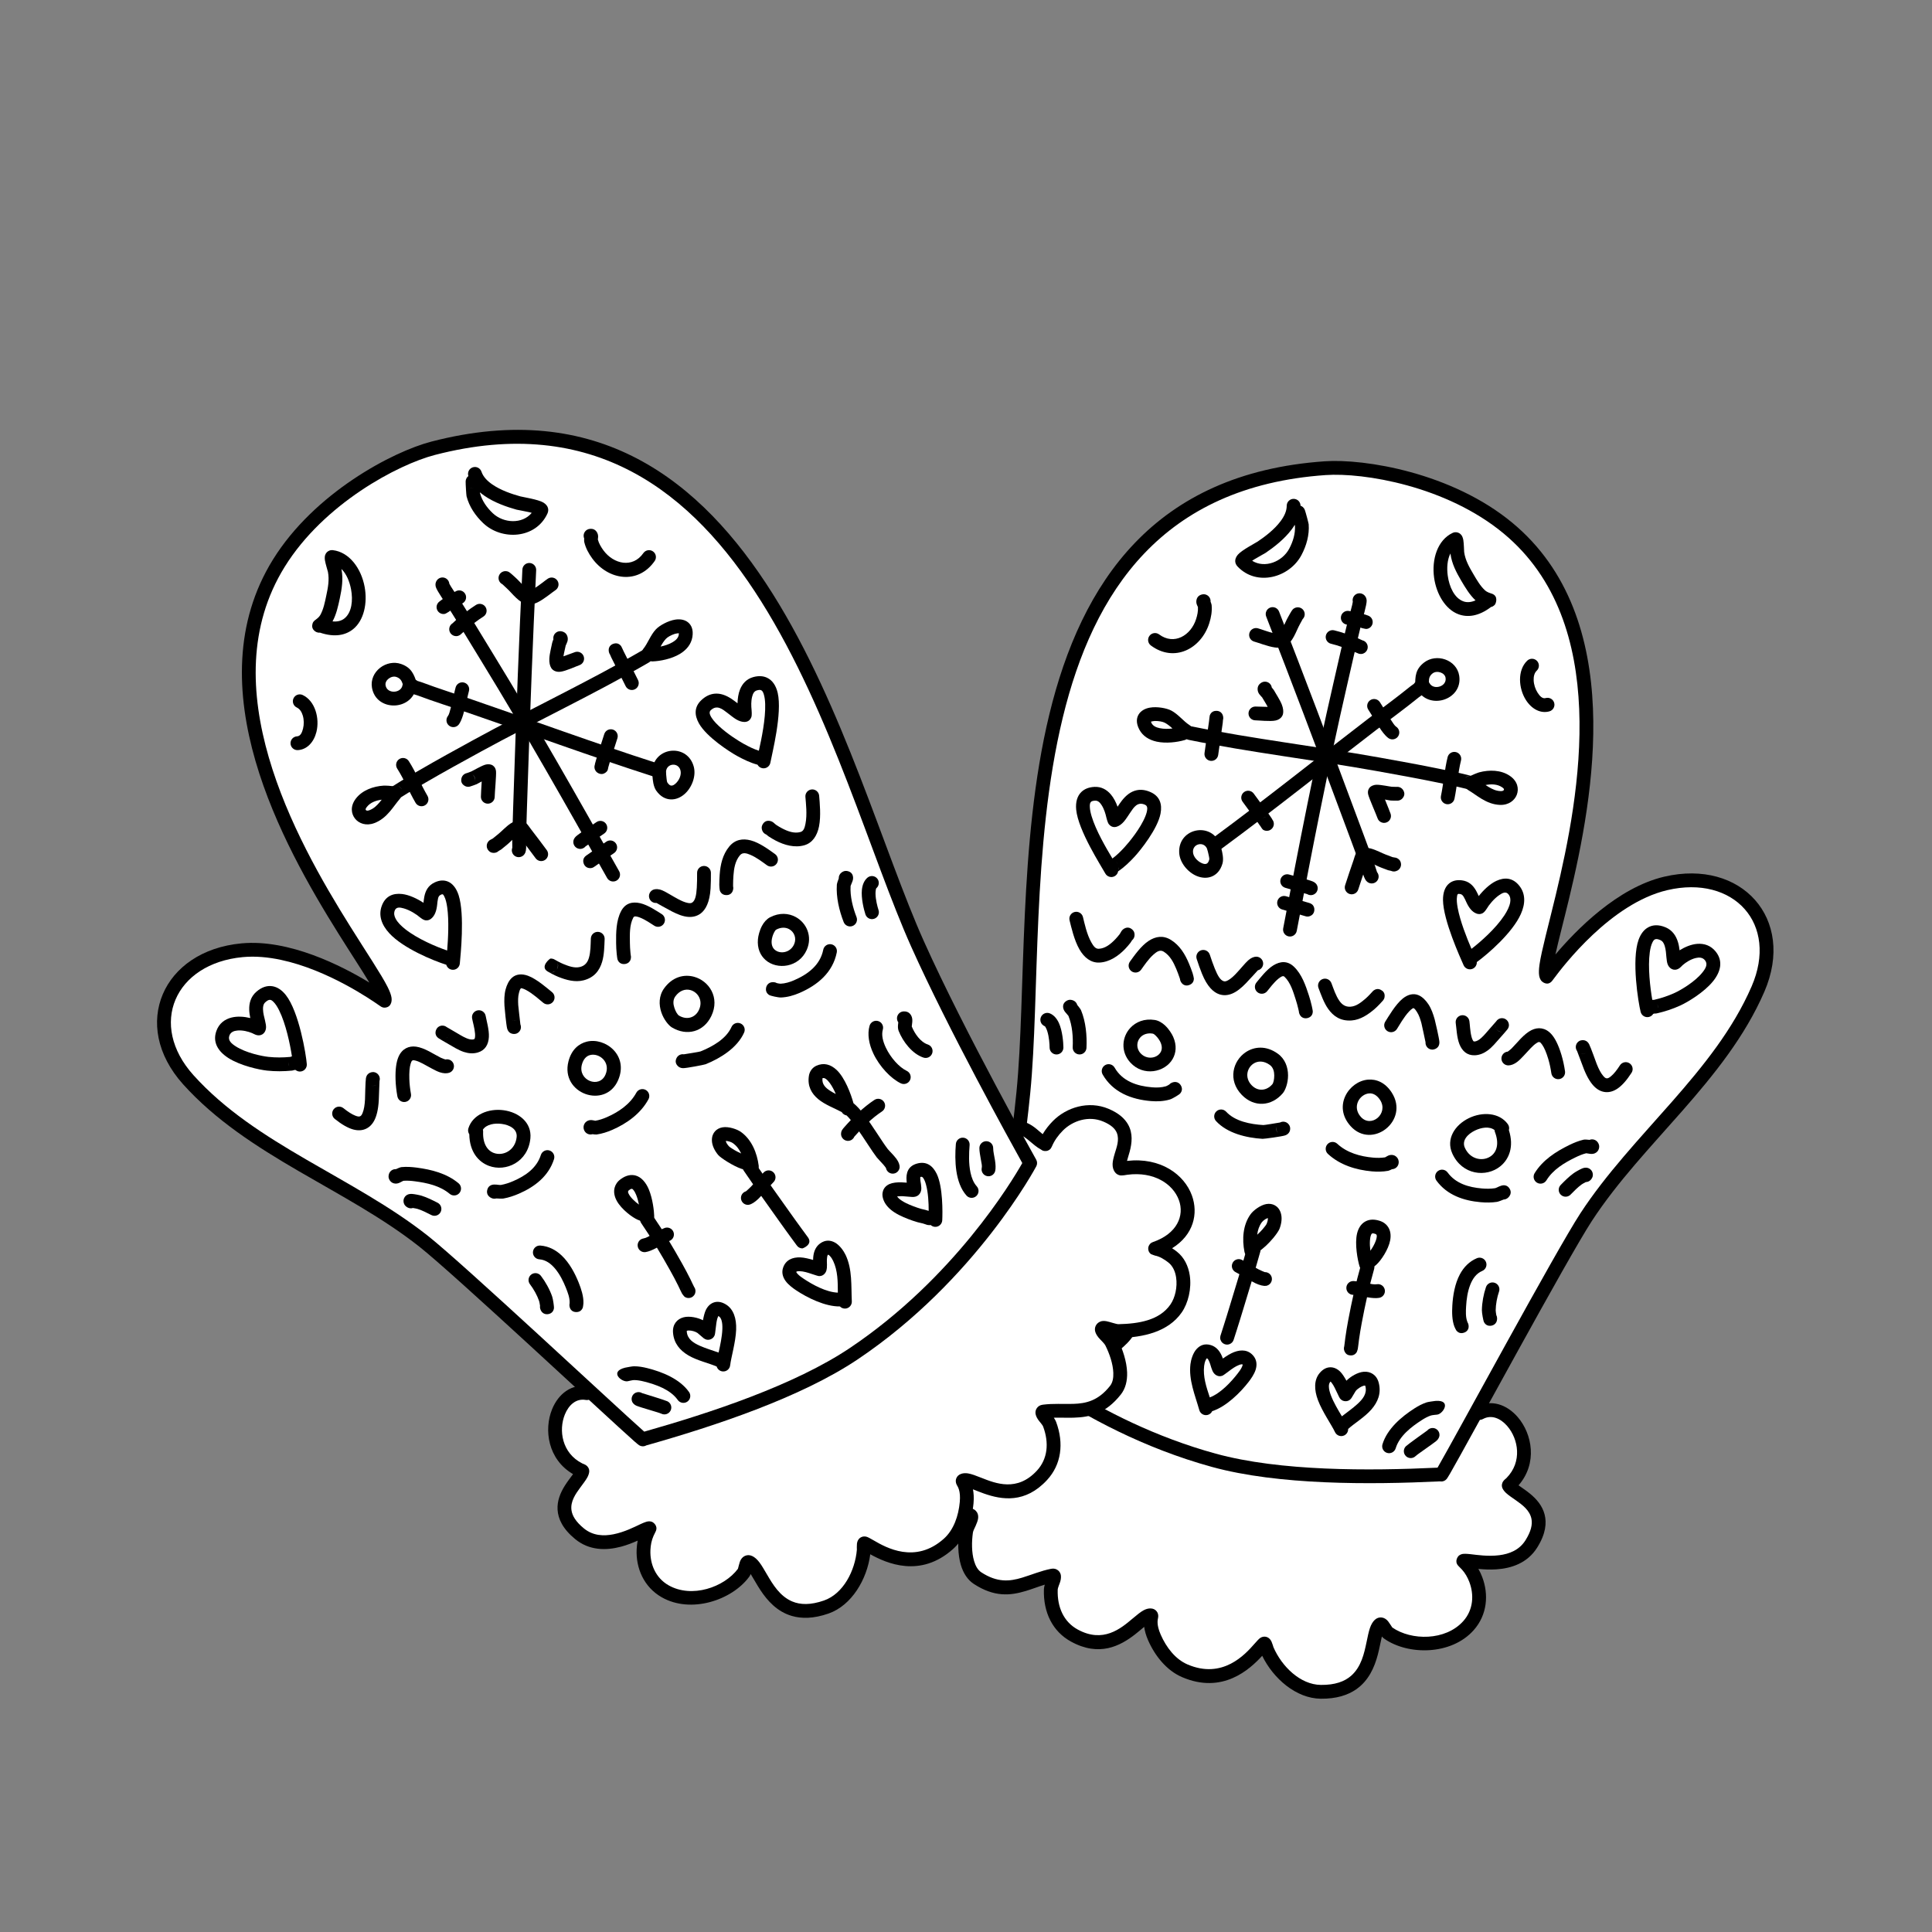 <?xml version="1.0" encoding="UTF-8" standalone="no"?><!DOCTYPE svg PUBLIC "-//W3C//DTD SVG 1.1//EN" "http://www.w3.org/Graphics/SVG/1.1/DTD/svg11.dtd"><svg width="100%" height="100%" viewBox="0 0 420 420" version="1.1" xmlns="http://www.w3.org/2000/svg" xmlns:xlink="http://www.w3.org/1999/xlink" xml:space="preserve" xmlns:serif="http://www.serif.com/" style="fill-rule:evenodd;clip-rule:evenodd;stroke-linejoin:round;stroke-miterlimit:2;"><rect x="0" y="0" width="420" height="420" fill="#808080" stroke="none"/><rect id="palčáky" x="0.077" y="0.033" width="419.528" height="419.528" style="fill:none;"/><g id="palčáky1" serif:id="palčáky"><g><path d="M321.665,307.164c6.322,-3.453 13.82,8.319 6.828,15.271c-0.055,0.054 -0.535,0.409 -0.494,0.494c0.956,1.973 10.113,4.364 4.914,12.682c-4.088,6.542 -14.168,3.124 -14.815,3.736c-0.009,0.008 0.783,0.803 0.817,0.84c0.827,0.905 1.449,1.99 1.899,3.16c1.264,3.289 1.004,7.161 -1.584,10.059c-4.372,4.895 -12.801,4.864 -17.457,1.595c-0.703,-0.494 -1.216,-2.394 -1.895,-1.751c-2.254,2.131 -0.049,14.671 -12.749,14.534c-5.06,-0.055 -9.669,-4.447 -11.685,-9.146c-0.06,-0.139 -0.359,-1.345 -0.561,-1.347c-0.714,-0.006 -6.651,10.511 -17.33,5.915c-2.982,-1.283 -5.229,-4.137 -6.591,-7.231c-1.71,-3.883 -0.133,-4.812 -0.887,-4.818c-2.397,-0.021 -7.489,9.342 -16.523,4.394c-3.519,-1.928 -5.253,-5.604 -5.114,-9.994c0.032,-1.014 1.336,-3.235 0.363,-3.044c-5.516,1.082 -9.67,4.867 -16.275,0.564c-2.719,-1.772 -3.008,-6.532 -2.511,-10.097c0.168,-1.207 1.903,-3.587 0.742,-3.597c-0.424,-0.004 -2.347,1.532 -2.976,1.728c-4.668,1.454 -9.651,2.091 -13.381,-0.674c-2.892,-2.144 -5.105,-7.425 -2.865,-10.849c0.709,-1.085 1.726,-2.262 2.867,-2.87c0.049,-0.026 0.199,-0.085 0.145,-0.085c-13.344,-0.114 -12.758,-16.079 0.367,-18.617c0.244,-0.048 1.108,-0.024 1.219,-0.373c0.715,-2.247 -7.031,-6.302 -0.632,-11.927c3.057,-2.687 7.4,-2.727 10.593,-1.127c1.435,0.719 2.793,1.693 3.851,2.918c0.026,0.029 -0.003,0.003 0,-0c1.94,-1.835 2.281,-5.17 5.886,-5.634" style="fill:#fff;"/><path d="M194.292,296.611c-0.329,-0.511 -0.755,-1.073 -1.163,-1.685c-1.084,-1.625 -1.983,-3.551 -1.577,-5.711c0.266,-1.418 1.091,-2.984 2.959,-4.626c3.537,-3.109 8.56,-3.193 12.255,-1.341c1.087,0.545 2.133,1.223 3.062,2.028c0.412,-0.636 0.768,-1.328 1.203,-1.955c1.001,-1.443 2.289,-2.637 4.608,-2.936c0.821,-0.105 1.573,0.475 1.679,1.296c0.106,0.821 -0.475,1.574 -1.296,1.68c-1.606,0.207 -2.287,1.25 -2.928,2.291c-0.645,1.046 -1.249,2.122 -2.118,2.944c0.157,-0.148 0.286,-0.325 0.368,-0.533c-0.449,0.655 -1.58,0.948 -1.67,0.931c-0.119,-0.023 -0.298,-0.069 -0.502,-0.194c-0.095,-0.059 -0.41,-0.34 -0.526,-0.542c-0.155,-0.268 -0.194,-0.523 -0.2,-0.697c-0.004,-0.1 0.001,-0.194 0.014,-0.284c-0.062,0.184 -0.147,0.635 0.35,1.21c-0.929,-1.076 -2.128,-1.925 -3.388,-2.557c-2.691,-1.349 -6.355,-1.352 -8.93,0.912c-1.38,1.213 -1.983,2.284 -2.037,3.304c-0.087,1.635 1.07,2.985 1.875,4.13c0.505,0.718 0.926,1.379 1.141,1.96c0.249,0.673 0.272,1.296 0.092,1.861c-0.127,0.399 -0.386,0.746 -0.795,0.995c-0.389,0.237 -1.447,0.382 -1.594,0.401c-5.693,1.111 -8.766,5.027 -8.87,8.782c-0.099,3.607 2.689,6.81 8.256,6.858c0.46,0.004 0.717,0.175 0.854,0.27c0.339,0.236 0.51,0.535 0.593,0.843c0.092,0.342 0.101,0.769 -0.199,1.221c-0.055,0.084 -0.744,0.597 -0.744,0.597c-0,-0 0.032,-0.016 0.043,-0.022c-0.932,0.496 -1.738,1.481 -2.317,2.367c-0.688,1.052 -0.79,2.338 -0.569,3.601c0.364,2.084 1.606,4.135 3.072,5.222c3.355,2.487 7.843,1.755 12.042,0.447c0.454,-0.141 1.634,-1.094 2.293,-1.454c0.492,-0.268 0.913,-0.344 1.142,-0.342c0.638,0.006 1.055,0.247 1.346,0.537c0.377,0.376 0.631,0.958 0.506,1.749c-0.064,0.411 -0.269,0.963 -0.526,1.541c-0.232,0.522 -0.54,1.075 -0.596,1.477c-0.27,1.939 -0.303,4.27 0.262,6.17c0.307,1.033 0.779,1.939 1.583,2.463c3.469,2.26 6.168,1.959 8.813,1.162c2.061,-0.621 4.097,-1.498 6.354,-1.941c0.645,-0.127 1.092,0.051 1.409,0.274c0.294,0.206 0.52,0.494 0.645,0.88c0.11,0.338 0.128,0.901 -0.056,1.562c-0.162,0.582 -0.557,1.368 -0.573,1.848c-0.119,3.776 1.308,6.972 4.336,8.63c5.552,3.041 9.381,-0.213 11.917,-2.35c0.973,-0.82 1.807,-1.511 2.489,-1.859c0.511,-0.261 0.986,-0.373 1.409,-0.369c0.618,0.005 0.964,0.238 1.19,0.448c0.273,0.254 0.461,0.579 0.507,1.03c0.014,0.142 0.014,0.317 -0.021,0.529c-0.065,0.4 -0.432,1.428 0.571,3.707c1.209,2.747 3.163,5.318 5.811,6.458c7.658,3.295 12.561,-2.193 14.557,-4.472c0.561,-0.64 0.979,-1.085 1.207,-1.245c0.388,-0.273 0.74,-0.323 0.986,-0.321c0.34,0.003 0.747,0.107 1.115,0.478c0.12,0.121 0.269,0.316 0.396,0.579c0.16,0.333 0.396,1.112 0.437,1.25c1.806,4.164 5.817,8.137 10.301,8.186c3.077,0.033 5.16,-0.739 6.582,-1.987c2.205,-1.935 2.839,-4.885 3.336,-7.25c0.252,-1.202 0.463,-2.283 0.742,-3.103c0.27,-0.792 0.627,-1.391 1.042,-1.784c0.473,-0.447 0.956,-0.561 1.4,-0.539c0.396,0.019 0.806,0.166 1.187,0.494c0.263,0.227 0.542,0.601 0.803,1.022c0.134,0.217 0.397,0.603 0.439,0.665c4.136,2.869 11.573,2.928 15.436,-1.396c2.19,-2.453 2.372,-5.737 1.302,-8.521c-0.382,-0.993 -0.904,-1.918 -1.606,-2.685c-0.031,-0.034 -0.679,-0.686 -0.802,-0.822c-0.914,-1.01 0.003,-2.066 0.061,-2.121c0.179,-0.169 0.44,-0.342 0.821,-0.428c0.307,-0.07 0.931,-0.066 1.779,0.032c1.439,0.167 3.837,0.534 6.263,0.227c2.146,-0.272 4.343,-1.082 5.711,-3.272c1.185,-1.895 1.53,-3.391 1.286,-4.628c-0.371,-1.881 -1.997,-3.055 -3.329,-3.997c-0.872,-0.617 -1.67,-1.142 -2.18,-1.617c-0.362,-0.336 -0.616,-0.674 -0.769,-0.991c-0.156,-0.321 -0.242,-0.746 -0.039,-1.249c0.055,-0.136 0.157,-0.325 0.328,-0.517c0.127,-0.141 0.438,-0.403 0.536,-0.485c3.51,-3.532 2.612,-8.511 0.203,-11.307c-1.419,-1.647 -3.407,-2.575 -5.293,-1.545c-0.727,0.397 -1.639,0.129 -2.035,-0.597c-0.397,-0.727 -0.129,-1.639 0.597,-2.036c3.173,-1.732 6.617,-0.55 9.004,2.22c3.153,3.66 4.338,10.068 0.168,14.828c0.707,0.51 1.607,1.089 2.469,1.793c1.409,1.149 2.689,2.611 3.188,4.507c0.495,1.879 0.269,4.238 -1.59,7.211c-2.127,3.404 -5.621,4.544 -8.929,4.758c-1.383,0.089 -2.723,0.011 -3.866,-0.099c0.318,0.554 0.591,1.139 0.824,1.744c1.458,3.793 1.12,8.254 -1.865,11.596c-4.87,5.452 -14.252,5.465 -19.438,1.823c-0.17,-0.119 -0.34,-0.278 -0.504,-0.466c-0.271,1.111 -0.501,2.502 -0.882,3.947c-0.728,2.757 -1.99,5.653 -4.705,7.535c-1.805,1.251 -4.267,2.077 -7.707,2.04c-5.357,-0.058 -10.328,-4.406 -12.718,-9.333c-2.701,2.945 -8.612,8.43 -17.435,4.633c-3.316,-1.427 -5.857,-4.564 -7.371,-8.005c-0.492,-1.118 -0.739,-2.105 -0.85,-2.918c-0.591,0.491 -1.253,1.068 -1.993,1.643c-3.231,2.512 -7.772,4.927 -13.914,1.562c-4.011,-2.197 -6.052,-6.354 -5.893,-11.356c0.009,-0.285 0.078,-0.641 0.184,-1.023c-1.406,0.429 -2.746,0.96 -4.099,1.368c-3.398,1.024 -6.86,1.382 -11.317,-1.521c-1.371,-0.894 -2.297,-2.361 -2.821,-4.123c-0.681,-2.291 -0.683,-5.099 -0.357,-7.438c0.017,-0.122 0.045,-0.253 0.081,-0.391c-0.15,0.074 -0.28,0.129 -0.383,0.161c-5.138,1.601 -10.615,2.143 -14.721,-0.901c-2.004,-1.486 -3.743,-4.266 -4.241,-7.115c-0.354,-2.026 -0.089,-4.073 1.015,-5.76c0.224,-0.344 0.476,-0.693 0.751,-1.034c-5.356,-1.264 -7.842,-5.331 -7.726,-9.541c0.133,-4.811 3.793,-10.052 10.987,-11.581Zm14.517,-10.085c0.033,-0.038 0.068,-0.074 0.105,-0.109c0.008,-0.007 0.016,-0.014 0.023,-0.022c-0.046,0.041 -0.088,0.084 -0.128,0.131Z"/><path d="M313.333,320.519c-0.531,1.661 25.571,-46.876 31.466,-55.908c11.207,-17.172 29.144,-30.61 37.37,-49.593c6.389,-14.743 -4.43,-26.629 -20.039,-22.973c-14.116,3.306 -25.847,20.292 -25.878,20.252c-2.936,-3.828 26.062,-68.863 -8.427,-97.484c-12.799,-10.622 -31.284,-13.624 -39.755,-13.033c-72.668,5.071 -61.425,93.265 -65.597,135.684c-2.125,21.602 -8.076,52.9 -8.076,52.9c-0,0 20.019,19 49.481,27.089c14.421,3.96 34.269,3.804 49.455,3.066Z" style="fill:#fff;"/><path d="M338.138,207.497c4.521,-5.348 13.503,-14.536 23.65,-16.913c8.44,-1.977 15.562,0.341 19.734,5.054c4.193,4.736 5.496,11.963 2.024,19.976c-4.175,9.634 -10.799,17.872 -17.817,25.869c-6.866,7.825 -14.109,15.42 -19.674,23.948c-5.299,8.119 -26.941,48.197 -30.831,54.921c-0.389,0.673 -0.652,1.069 -0.735,1.166c-0.155,0.181 -0.296,0.274 -0.383,0.326c-0.377,0.227 -0.711,0.235 -0.952,0.207c-0.037,-0.004 -0.072,-0.01 -0.108,-0.016c-15.282,0.729 -35.12,0.831 -49.565,-3.135c-29.844,-8.194 -50.117,-27.448 -50.117,-27.448c-0.37,-0.351 -0.536,-0.866 -0.441,-1.368c0,0 5.938,-31.219 8.057,-52.767c2.092,-21.263 0.336,-53.998 7.148,-82.054c6.945,-28.608 22.695,-52.387 59.838,-54.979c8.696,-0.607 27.676,2.47 40.817,13.375c12.415,10.302 16.889,25.167 17.514,40.341c0.614,14.901 -2.483,30.082 -5.183,41.312c-1.197,4.982 -2.316,9.171 -2.976,12.185Zm-25.632,111.56c0.04,-0.067 0.08,-0.136 0.121,-0.207c3.9,-6.742 25.603,-46.919 30.915,-55.059c5.642,-8.644 12.972,-16.354 19.932,-24.287c6.81,-7.76 13.268,-15.734 17.319,-25.083c2.916,-6.729 2.004,-12.817 -1.517,-16.795c-3.543,-4.002 -9.635,-5.8 -16.804,-4.121c-12.301,2.881 -22.681,16.555 -24.666,19.22c-0.25,0.337 -0.399,0.532 -0.428,0.564c-1.04,1.171 -2.194,0.08 -2.316,-0.079c-0.197,-0.258 -0.369,-0.613 -0.455,-1.087c-0.1,-0.552 -0.085,-1.393 0.075,-2.491c0.432,-2.978 1.897,-8.29 3.515,-15.021c2.646,-11.007 5.705,-25.883 5.103,-40.488c-0.591,-14.333 -4.705,-28.424 -16.432,-38.156c-12.459,-10.338 -30.449,-13.266 -38.693,-12.691c-35.526,2.48 -50.489,25.333 -57.132,52.695c-6.777,27.913 -4.996,60.484 -7.077,81.639c-1.927,19.589 -6.991,47.128 -7.941,52.211c3.498,3.138 22.11,19.009 48.25,26.186c14.046,3.857 33.292,3.75 48.231,3.05Z"/><g><path d="M307.362,148.663c0.223,-0.347 0.587,-0.6 1.025,-0.67c0.818,-0.131 1.588,0.427 1.718,1.245c0.046,0.285 0.028,0.652 -0.196,1.045c-0.083,0.147 -0.23,0.342 -0.442,0.536c-0.27,0.246 -0.89,0.67 -0.978,0.729c-3.02,2.455 -6.181,4.74 -9.27,7.107c-11.233,8.61 -22.29,17.48 -33.689,25.869c-0.667,0.49 -1.607,0.347 -2.097,-0.319c-0.491,-0.667 -0.348,-1.607 0.319,-2.098c11.384,-8.376 22.424,-17.235 33.642,-25.833c3.076,-2.357 6.225,-4.631 9.231,-7.076c0.063,-0.051 0.547,-0.399 0.737,-0.535Z"/><path d="M299.354,189.588c0.255,0.302 0.39,0.704 0.344,1.127c-0.089,0.823 -0.829,1.419 -1.652,1.33c-0.307,-0.033 -0.714,-0.162 -1.065,-0.584c-0.135,-0.163 -0.324,-0.491 -0.477,-0.901c-0.185,-0.495 -0.365,-1.173 -0.399,-1.27c-1.523,-4.283 -3.137,-8.532 -4.72,-12.794c-5.274,-14.194 -10.632,-28.353 -16.126,-42.463c-0.301,-0.772 0.082,-1.642 0.853,-1.942c0.772,-0.301 1.642,0.082 1.942,0.853c5.5,14.125 10.864,28.298 16.143,42.508c1.588,4.274 3.207,8.537 4.734,12.834c0.032,0.088 0.327,1.004 0.423,1.302Z"/><g><path d="M319.145,171.579c-0.213,-0.052 -1.375,-0.336 -2.052,-0.49c-1.492,-0.338 -2.99,-0.645 -4.487,-0.954c-4.428,-0.915 -8.873,-1.715 -13.322,-2.513c-13.609,-2.44 -27.362,-4.018 -40.911,-6.79c-0.811,-0.166 -1.335,-0.959 -1.169,-1.77c0.166,-0.811 0.959,-1.335 1.77,-1.169c13.526,2.767 27.255,4.341 40.839,6.776c4.475,0.802 8.946,1.608 13.399,2.528c1.517,0.313 3.034,0.624 4.544,0.966c0.801,0.182 2.068,0.49 2.233,0.536c0.406,0.114 0.581,0.304 0.608,0.328c0.421,0.374 0.491,0.782 0.503,1.058c0.021,0.51 -0.139,1.044 -0.8,1.391c-0.056,0.03 -0.363,0.249 -0.949,0.152c-0.071,-0.011 -0.14,-0.028 -0.206,-0.049Zm-0.761,-0.547c-0.102,-0.14 -0.18,-0.297 -0.229,-0.464c0.04,0.146 0.109,0.305 0.229,0.464Zm0.152,-1.945c0.33,-0.329 0.809,-0.5 1.304,-0.419c-0.638,-0.105 -1.046,0.115 -1.304,0.419Z"/><path d="M318.885,169.373c0.107,-0.162 0.252,-0.32 0.443,-0.47c0.53,-0.417 2.075,-0.96 2.223,-1c2.183,-0.585 4.76,-0.558 6.694,0.773c1.687,1.161 1.98,2.799 1.503,4.074c-0.463,1.241 -1.75,2.293 -3.66,2.228c-1.482,-0.051 -2.78,-0.588 -4,-1.317c-1.001,-0.598 -1.944,-1.332 -2.929,-1.916c-0.712,-0.422 -0.947,-1.343 -0.525,-2.055c0.07,-0.12 0.155,-0.226 0.251,-0.317Zm4.062,1.284c0.225,0.148 0.451,0.292 0.681,0.43c0.786,0.469 1.608,0.86 2.563,0.892c0.355,0.013 0.661,-0.047 0.747,-0.278c0.074,-0.199 -0.13,-0.372 -0.394,-0.553c-1.035,-0.713 -2.375,-0.729 -3.597,-0.491Z"/><path d="M258.344,160.323c-0.189,0.26 -0.462,0.461 -0.794,0.557c-1.616,0.469 -4.059,0.788 -6.091,0.347c-1.641,-0.357 -3.021,-1.194 -3.777,-2.623c-0.785,-1.482 -0.598,-2.57 -0.13,-3.322c0.455,-0.733 1.319,-1.257 2.424,-1.45c1.583,-0.278 3.684,0.12 4.676,0.652c1.528,0.82 2.619,2.315 3.967,3.169c0.699,0.443 0.907,1.37 0.463,2.07c-0.181,0.286 -0.443,0.49 -0.738,0.6Zm-3.455,-1.955c-0.509,-0.467 -1.044,-0.912 -1.655,-1.24c-0.468,-0.251 -1.361,-0.41 -2.175,-0.393c-0.276,0.006 -0.652,0.094 -0.856,0.147c0.032,0.097 0.078,0.219 0.13,0.319c0.341,0.644 1.022,0.933 1.763,1.094c0.888,0.193 1.879,0.183 2.793,0.073Z"/><path d="M314.698,164.596c0.199,-0.804 1.013,-1.295 1.817,-1.096c0.803,0.199 1.294,1.012 1.095,1.816c-0.672,2.717 -0.853,5.582 -1.421,8.327c-0.168,0.811 -0.962,1.333 -1.773,1.165c-0.81,-0.168 -1.332,-0.962 -1.165,-1.773c0.576,-2.782 0.766,-5.686 1.447,-8.439Z"/><path d="M265.864,156.531c-0.015,0.212 -0.038,0.517 -0.053,0.64c-0.076,0.618 -0.179,1.233 -0.265,1.85c-0.238,1.704 -0.473,3.409 -0.723,5.111c-0.121,0.819 -0.884,1.386 -1.703,1.265c-0.819,-0.12 -1.386,-0.883 -1.265,-1.702c0.249,-1.695 0.483,-3.392 0.72,-5.089c0.084,-0.602 0.184,-1.202 0.259,-1.805c0.04,-0.32 0.116,-1.146 0.158,-1.262c0.318,-0.898 1.036,-0.996 1.369,-1.007c0.184,-0.007 1.345,-0.034 1.552,1.334c0.035,0.23 0.015,0.456 -0.049,0.665Z"/></g><path d="M294.088,130.817c-0.095,-0.401 -0.024,-0.84 0.231,-1.204c0.476,-0.678 1.412,-0.842 2.09,-0.367c0.273,0.192 0.654,0.586 0.691,1.322c0.044,0.87 -0.988,4.335 -1.073,4.682c-1.134,4.629 -2.162,9.283 -3.232,13.927c-4.064,17.645 -7.506,35.413 -10.894,53.197c-0.155,0.813 -0.941,1.348 -1.754,1.193c-0.814,-0.155 -1.348,-0.941 -1.193,-1.755c3.395,-17.82 6.845,-35.627 10.918,-53.308c1.073,-4.658 2.104,-9.325 3.241,-13.968c0.054,-0.22 0.556,-1.816 0.838,-3.025c0.057,-0.245 0.111,-0.543 0.137,-0.694Z"/><path d="M302.731,186.336c0.107,0.016 0.612,0.093 0.728,0.127c0.179,0.053 0.31,0.122 0.399,0.178c0.556,0.346 0.69,0.823 0.713,1.19c0.019,0.3 -0.041,0.612 -0.244,0.921c-0.096,0.147 -0.306,0.471 -0.877,0.639c-0.364,0.108 -0.736,0.071 -1.056,-0.078c-0.223,-0.038 -0.507,-0.092 -0.625,-0.134c-0.507,-0.185 -1.008,-0.387 -1.516,-0.571c-0.588,-0.212 -1.654,-0.787 -2.641,-1.13c-0.1,-0.035 -0.223,-0.067 -0.342,-0.095c-0.08,0.254 -0.166,0.529 -0.198,0.621c-0.605,1.783 -1.234,3.561 -1.797,5.359c-0.247,0.79 -1.09,1.231 -1.88,0.983c-0.79,-0.247 -1.23,-1.09 -0.983,-1.88c0.57,-1.82 1.206,-3.621 1.82,-5.427c0.105,-0.31 0.369,-1.328 0.695,-1.817c0.277,-0.415 0.627,-0.657 0.948,-0.773c0.552,-0.2 1.3,-0.205 2.122,0.011c1.155,0.304 2.559,1.067 3.277,1.327c0.488,0.177 0.97,0.371 1.457,0.549Zm-0.343,0.259c0.068,-0.032 0.139,-0.059 0.213,-0.081c-0.08,0.024 -0.15,0.051 -0.213,0.081Z"/><path d="M278.088,137.797c0.304,-0.273 0.534,-0.788 0.785,-1.295c0.415,-0.84 0.782,-1.723 1.102,-2.28c0.121,-0.211 0.792,-1.472 1.043,-1.724c0.435,-0.435 0.894,-0.482 1.166,-0.473c0.828,0.027 1.477,0.721 1.45,1.549c-0.013,0.4 -0.182,0.758 -0.447,1.018c-0.128,0.239 -0.545,1.011 -0.612,1.126c-0.365,0.635 -0.787,1.72 -1.283,2.638c-0.461,0.853 -1.007,1.572 -1.565,1.965c-0.565,0.399 -1.491,0.58 -2.591,0.429c-1.552,-0.215 -3.616,-1.05 -4.456,-1.264c-0.802,-0.205 -1.287,-1.023 -1.082,-1.825c0.205,-0.802 1.023,-1.287 1.825,-1.082c0.685,0.175 2.222,0.797 3.578,1.098c0.375,0.084 0.927,0.113 1.087,0.12Z"/><path d="M264.879,182.751c0.127,0.157 0.222,0.337 0.278,0.53c0.003,0.009 0.007,0.023 0.011,0.034c0.11,0.338 0.52,1.623 0.658,2.715c0.082,0.656 0.057,1.262 -0.069,1.695c-0.463,1.593 -1.374,2.448 -2.383,2.841c-0.992,0.387 -2.15,0.319 -3.256,-0.15c-1.935,-0.821 -3.648,-2.895 -3.768,-5.011c-0.289,-5.066 6.195,-6.722 8.529,-2.654Zm-2.495,1.707c-0.725,-1.617 -3.143,-1.047 -3.039,0.776c0.059,1.048 0.986,2.014 1.944,2.42c0.34,0.144 0.69,0.236 0.995,0.117c0.289,-0.113 0.46,-0.426 0.592,-0.883c0.059,-0.204 -0.023,-0.513 -0.081,-0.83c-0.113,-0.618 -0.3,-1.247 -0.411,-1.6Z"/><path d="M308.367,150.343c-0.431,-0.264 -0.719,-0.739 -0.719,-1.28c-0,-2.012 0.042,-3.579 1.95,-5.048c1.301,-1.002 3.059,-1.183 4.562,-0.656c1.547,0.541 2.794,1.805 3.062,3.543c0.409,2.657 -1.278,4.573 -3.402,5.219c-1.938,0.59 -4.19,0.091 -5.453,-1.778Zm2.265,-2.055c0.035,0.052 0.068,0.107 0.097,0.165c0.445,0.873 1.417,1.042 2.217,0.798c0.785,-0.238 1.462,-0.91 1.311,-1.892c-0.092,-0.593 -0.561,-0.984 -1.088,-1.169c-0.572,-0.2 -1.246,-0.179 -1.741,0.202c-0.726,0.559 -0.804,1.187 -0.796,1.896Z"/><path d="M283.708,199.154c-0.001,0 -0.002,-0 -0.004,-0c-0.534,-0.152 -1.068,-0.308 -1.602,-0.463c-1.121,-0.325 -2.241,-0.657 -3.365,-0.974c-0.797,-0.225 -1.261,-1.055 -1.036,-1.851c0.225,-0.797 1.054,-1.261 1.851,-1.037c1.13,0.319 2.257,0.654 3.385,0.981c0.529,0.153 1.058,0.307 1.588,0.458c0.019,0.005 0.242,0.079 0.281,0.095c1.228,0.501 0.895,1.763 0.85,1.889c-0.115,0.326 -0.341,0.689 -0.862,0.895c-0.363,0.144 -0.748,0.136 -1.086,0.007Z"/><path d="M284.166,194.37c-0.445,-0.126 -4.33,-1.226 -4.818,-1.389c-0.785,-0.263 -1.209,-1.114 -0.946,-1.899c0.263,-0.785 1.114,-1.209 1.899,-0.946c0.543,0.182 4.243,1.127 5.086,1.488c0.531,0.227 0.767,0.552 0.851,0.688c0.434,0.705 0.213,1.63 -0.492,2.063c-0.501,0.308 -1.112,0.286 -1.58,-0.005Z"/><path d="M297.354,133.8c0.231,0.071 0.448,0.198 0.629,0.382c0.581,0.59 0.574,1.54 -0.015,2.121c-0.232,0.229 -0.52,0.376 -0.862,0.421c-0.244,0.032 -0.899,-0.159 -0.899,-0.159c0,0 0.101,0.047 0.134,0.06c-1.151,-0.448 -2.417,-0.627 -3.625,-0.856c-0.814,-0.155 -1.349,-0.94 -1.194,-1.754c0.154,-0.813 0.939,-1.348 1.753,-1.194c1.36,0.258 2.778,0.485 4.079,0.979Z"/><path d="M296.19,139.209c0.289,0.07 0.559,0.226 0.77,0.466c0.547,0.622 0.486,1.571 -0.136,2.117c-0.15,0.132 -0.641,0.541 -1.448,0.311c-0.253,-0.072 -1.338,-0.589 -1.438,-0.628c-1.505,-0.574 -3.018,-1.157 -4.587,-1.528c-0.806,-0.191 -1.305,-1 -1.115,-1.805c0.191,-0.806 1,-1.305 1.805,-1.115c1.698,0.402 3.339,1.024 4.967,1.646c0.074,0.028 0.98,0.443 1.182,0.536Z"/><path d="M303.497,157.968c0.699,0.443 0.906,1.371 0.463,2.07c-0.444,0.699 -1.371,0.907 -2.07,0.463c-0.417,-0.264 -1,-0.887 -1.59,-1.718c-1.042,-1.467 -2.262,-3.654 -2.825,-4.476c-0.468,-0.683 -0.294,-1.617 0.389,-2.085c0.683,-0.468 1.617,-0.294 2.085,0.389c0.484,0.705 1.451,2.415 2.374,3.815c0.462,0.701 0.857,1.341 1.174,1.542Z"/><path d="M276.593,178.16c0.471,0.586 0.437,1.446 -0.104,1.993c-0.358,0.362 -0.731,0.449 -1.043,0.46c-0.305,0.01 -0.601,-0.063 -0.881,-0.243c-0.192,-0.124 -0.704,-1.001 -0.704,-1.001c0,0 0.077,0.168 0.113,0.226c-0.332,-0.52 -0.704,-1.014 -1.066,-1.513c-0.918,-1.268 -1.842,-2.532 -2.775,-3.789c-0.494,-0.664 -0.355,-1.605 0.31,-2.098c0.664,-0.494 1.605,-0.355 2.098,0.309c0.941,1.267 1.871,2.541 2.797,3.818c0.396,0.547 0.802,1.089 1.165,1.659c0.025,0.039 0.057,0.106 0.09,0.179Zm-1.326,-0.553c-0.291,0.015 -0.604,0.126 -0.911,0.437c0.254,-0.257 0.577,-0.403 0.911,-0.437Z"/><path d="M303.573,171.064c0.569,-0.072 1.155,0.189 1.471,0.712c0.37,0.612 0.331,1.196 -0.142,1.752c-0.087,0.102 -0.377,0.462 -1.024,0.525c-0.225,0.022 -1.45,-0.018 -1.558,-0.027c-0.191,-0.016 -0.685,-0.115 -1.241,-0.214c0.5,1.23 1.097,2.714 1.227,3.105c0.26,0.786 -0.166,1.635 -0.951,1.896c-0.786,0.261 -1.636,-0.165 -1.897,-0.951c-0.245,-0.738 -1.845,-4.326 -2.033,-5.171c-0.192,-0.861 0.214,-1.367 0.38,-1.538c0.226,-0.234 0.73,-0.546 1.506,-0.553c0.915,-0.009 2.82,0.4 3.259,0.436c0.061,0.005 0.815,0.023 1.003,0.028Z"/><path d="M275.585,153.668c-0.407,-0.788 -0.944,-1.589 -1.21,-2.068c-0.086,-0.089 -0.509,-0.533 -0.646,-0.737c-0.199,-0.296 -0.292,-0.591 -0.32,-0.846c-0.066,-0.608 0.106,-1.178 0.793,-1.606c0.703,-0.437 1.629,-0.222 2.066,0.481c0.113,0.182 0.183,0.379 0.211,0.579c0.19,0.214 0.422,0.49 0.507,0.651c0.343,0.646 1.243,1.96 1.67,3.049c0.309,0.787 0.382,1.518 0.253,2.052c-0.131,0.544 -0.596,1.182 -1.607,1.409c-1.145,0.257 -3.823,-0.044 -4.369,-0.037c-0.828,0.01 -1.508,-0.654 -1.518,-1.482c-0.01,-0.827 0.653,-1.508 1.481,-1.518c0.293,-0.004 1.687,0.04 2.689,0.073Zm0.381,-2.84c-0.055,0.047 -0.115,0.09 -0.179,0.13c0.066,-0.041 0.126,-0.085 0.179,-0.13Z"/></g><path d="M325.247,222.047c0.268,-0.427 0.744,-0.71 1.284,-0.705c0.354,0.003 0.627,0.117 0.843,0.267c0.278,0.192 0.491,0.462 0.594,0.84c0.036,0.132 0.201,0.647 -0.223,1.268c-0.133,0.195 -1.026,1.215 -1.752,2.03c-0.735,0.825 -1.568,1.86 -2.541,2.584c-0.841,0.624 -1.78,1.034 -2.823,1.077c-1.687,0.069 -2.763,-0.908 -3.368,-2.431c-0.571,-1.438 -0.634,-3.476 -0.796,-4.559c-0.123,-0.819 0.442,-1.583 1.261,-1.706c0.819,-0.123 1.583,0.442 1.706,1.261c0.12,0.8 0.148,2.193 0.451,3.371c0.066,0.261 0.147,0.509 0.256,0.726c0.085,0.169 0.164,0.349 0.367,0.34c0.577,-0.023 1.051,-0.371 1.492,-0.761c0.66,-0.583 1.23,-1.309 1.756,-1.898c0.526,-0.591 1.35,-1.539 1.493,-1.704Zm-0.21,0.56c-0.067,0.377 0.023,0.665 0.121,0.867c-0.091,-0.196 -0.141,-0.415 -0.139,-0.645c0.001,-0.075 0.007,-0.149 0.018,-0.222Zm0.232,1.064c0.25,0.389 0.633,0.666 1.238,0.671c-0.517,-0.005 -0.971,-0.27 -1.238,-0.671Z"/><path d="M309.896,226.564c-0.116,-0.551 -0.806,-3.825 -0.89,-4.124c-0.24,-0.859 -0.497,-1.73 -0.995,-2.48c-0.196,-0.294 -0.414,-0.655 -0.736,-0.82c-0.049,0.02 -0.145,0.061 -0.202,0.097c-0.241,0.148 -0.477,0.363 -0.712,0.609c-1.169,1.221 -2.205,3.117 -2.688,3.863c-0.45,0.695 -1.38,0.893 -2.074,0.443c-0.695,-0.45 -0.894,-1.379 -0.444,-2.074c0.647,-0.999 2.215,-3.752 3.818,-5.024c1.127,-0.896 2.319,-1.156 3.384,-0.716c0.893,0.369 1.633,1.181 2.152,1.961c0.673,1.012 1.061,2.172 1.386,3.333c0.106,0.376 0.974,4.109 1.013,4.85c0.078,1.457 -1.2,1.702 -1.53,1.699c-0.827,-0.007 -1.494,-0.685 -1.486,-1.513c-0,-0.035 0.001,-0.07 0.004,-0.104Zm0.464,-0.972c0.272,-0.258 0.641,-0.414 1.045,-0.411c-0.383,-0.003 -0.743,0.111 -1.045,0.411Z"/><path d="M298.317,215.614c0.089,-0.116 0.197,-0.221 0.323,-0.31c0.753,-0.532 1.36,-0.208 1.548,-0.112c0.458,0.234 0.929,0.668 0.804,1.548c-0.006,0.04 -0.018,0.373 -0.353,0.775c-0.155,0.186 -1.122,1.255 -1.845,1.867c-1.409,1.193 -3.05,2.313 -4.953,2.456c-2.402,0.18 -3.984,-0.909 -5.128,-2.542c-0.915,-1.307 -1.512,-3.015 -2.082,-4.512c-0.294,-0.773 0.095,-1.641 0.868,-1.935c0.774,-0.295 1.641,0.094 1.936,0.868c0.485,1.274 0.956,2.745 1.736,3.858c0.551,0.786 1.289,1.358 2.445,1.271c1.268,-0.095 2.301,-0.959 3.239,-1.753c0.531,-0.45 1.331,-1.333 1.462,-1.479Zm1.601,2.358c0.109,-0.03 0.268,-0.087 0.453,-0.218c-0.142,0.1 -0.295,0.172 -0.453,0.218Z"/><path d="M282.364,219.876c-0.039,-0.17 -0.094,-0.417 -0.117,-0.52c-0.155,-0.683 -0.341,-1.354 -0.556,-2.02c-0.552,-1.714 -1.122,-3.732 -2.465,-5.007c-0.197,-0.187 -0.419,-0.128 -0.632,-0.024c-0.237,0.115 -0.469,0.281 -0.696,0.469c-1.006,0.831 -1.895,2.066 -2.443,2.723c-0.531,0.635 -1.478,0.721 -2.113,0.191c-0.636,-0.531 -0.721,-1.478 -0.191,-2.113c0.78,-0.935 2.192,-2.81 3.668,-3.714c1.505,-0.921 3.068,-1.04 4.472,0.292c1.699,1.612 2.557,4.095 3.255,6.262c0.243,0.753 0.453,1.51 0.627,2.281c0.064,0.283 0.213,1.021 0.215,1.129c0.023,1.09 -0.804,1.395 -1.062,1.474c-0.126,0.039 -1.359,0.392 -1.867,-0.953c-0.058,-0.155 -0.089,-0.313 -0.095,-0.47Z"/><path d="M273.45,210.933c-0.232,0.257 -1.62,1.795 -2.596,2.814c-0.93,0.97 -1.962,1.829 -3.001,2.256c-0.923,0.38 -1.865,0.457 -2.799,0.143c-1.24,-0.416 -2.613,-1.645 -3.753,-4.467c-0.425,-1.053 -0.796,-2.126 -1.149,-3.204c-0.257,-0.787 0.172,-1.635 0.959,-1.892c0.787,-0.258 1.635,0.172 1.892,0.959c0.332,1.014 0.681,2.023 1.08,3.014c0.655,1.622 1.212,2.507 1.925,2.746c0.332,0.111 0.655,-0.027 0.979,-0.207c0.595,-0.329 1.162,-0.862 1.7,-1.424c1.039,-1.084 1.965,-2.284 2.668,-2.907c0.658,-0.585 1.297,-0.795 1.763,-0.79c0.828,0.009 1.492,0.689 1.483,1.517c-0.008,0.701 -0.498,1.286 -1.151,1.442Z"/><path d="M256.513,212.809c-0.033,-0.104 -0.071,-0.225 -0.089,-0.279c-0.216,-0.637 -0.455,-1.267 -0.712,-1.888c-0.606,-1.463 -1.361,-2.908 -2.742,-3.765c-0.795,-0.493 -1.524,0.027 -2.198,0.621c-1.111,0.979 -2.046,2.399 -2.702,3.306c-0.486,0.671 -1.424,0.821 -2.095,0.336c-0.671,-0.486 -0.821,-1.424 -0.336,-2.095c0.933,-1.288 2.393,-3.402 4.055,-4.495c1.511,-0.993 3.168,-1.271 4.858,-0.222c1.925,1.195 3.086,3.127 3.931,5.166c0.283,0.681 0.546,1.374 0.782,2.073c0.099,0.29 0.276,1.058 0.273,1.176c-0.021,0.9 -0.612,1.229 -0.933,1.361c-0.187,0.077 -1.231,0.498 -1.902,-0.681c-0.11,-0.195 -0.173,-0.404 -0.19,-0.614Z"/><path d="M246.098,204.413c-0.118,0.196 -0.267,0.438 -0.345,0.537c-0.369,0.466 -0.752,0.923 -1.166,1.351c-1.47,1.524 -3.397,2.86 -5.607,2.954c-1.817,0.077 -3.283,-1.07 -4.315,-2.865c-1.157,-2.011 -1.782,-4.848 -2.149,-6.308c-0.202,-0.803 0.286,-1.619 1.089,-1.82c0.803,-0.202 1.619,0.286 1.82,1.089c0.322,1.28 0.827,3.781 1.841,5.544c0.417,0.725 0.853,1.394 1.587,1.363c1.435,-0.061 2.62,-1.051 3.575,-2.04c0.345,-0.358 0.664,-0.74 0.972,-1.129c0.113,-0.142 0.285,-0.502 0.398,-0.666c0.204,-0.293 0.425,-0.454 0.553,-0.53c0.726,-0.427 1.319,-0.229 1.767,0.159c0.181,0.157 0.55,0.495 0.529,1.242c-0.012,0.452 -0.224,0.853 -0.549,1.119Z"/><path d="M327.767,228.614c0.081,-0.057 0.543,-0.391 0.825,-0.671c0.628,-0.626 1.297,-1.427 1.99,-2.143c0.759,-0.785 1.556,-1.467 2.341,-1.854c0.737,-0.364 1.483,-0.497 2.218,-0.371c0.716,0.123 1.452,0.491 2.15,1.28c0.727,0.82 1.474,2.213 2.145,4.437c0.355,1.176 0.608,2.382 0.786,3.597c0.12,0.819 -0.448,1.581 -1.267,1.701c-0.82,0.12 -1.582,-0.448 -1.702,-1.267c-0.156,-1.069 -0.377,-2.13 -0.689,-3.164c-0.425,-1.409 -0.851,-2.397 -1.308,-3.046c-0.223,-0.317 -0.393,-0.542 -0.624,-0.581c-0.199,-0.035 -0.381,0.091 -0.58,0.215c-0.446,0.276 -0.882,0.692 -1.314,1.139c-1.037,1.072 -2.039,2.309 -2.923,2.974c-0.65,0.489 -1.293,0.73 -1.868,0.748c-0.828,0.026 -1.521,-0.625 -1.547,-1.452c-0.025,-0.799 0.58,-1.472 1.367,-1.542Z"/><path d="M342.841,228.48c-0.037,-0.052 -0.071,-0.107 -0.102,-0.165c-0.39,-0.73 -0.113,-1.639 0.617,-2.029c0.24,-0.128 1.438,-0.53 2.103,0.708c0.336,0.627 1.544,4.035 1.651,4.304c0.45,1.135 0.906,1.999 1.402,2.578c0.261,0.304 0.49,0.531 0.777,0.548c0.315,0.019 0.612,-0.191 0.958,-0.481c0.612,-0.512 1.241,-1.304 1.914,-2.351c0.447,-0.697 1.376,-0.899 2.072,-0.452c0.697,0.448 0.899,1.377 0.452,2.073c-1.069,1.663 -2.102,2.799 -3.055,3.44c-0.869,0.584 -1.716,0.813 -2.52,0.765c-0.827,-0.049 -1.64,-0.389 -2.405,-1.099c-0.829,-0.768 -1.645,-2.055 -2.384,-3.914c-0.091,-0.229 -1.29,-3.42 -1.48,-3.925Zm0.735,0.548c0.454,0.168 0.854,0.085 1.193,-0.096c-0.382,0.204 -0.813,0.226 -1.193,0.096Z"/><path d="M365.128,206.588c1.134,-0.715 2.5,-1.294 3.801,-1.399c1.535,-0.124 2.995,0.335 4.087,1.725c1.587,2.02 1.074,4.308 -0.61,6.396c-1.947,2.415 -5.515,4.541 -7.105,5.27c-1.65,0.756 -3.384,1.323 -5.153,1.724c-0.115,0.026 -0.354,0.037 -0.565,0.041c-0.065,0.032 -0.131,0.058 -0.198,0.079c-0.198,0.312 -0.51,0.552 -0.896,0.65c-0.802,0.204 -1.619,-0.281 -1.824,-1.083c-0.518,-2.033 -2.024,-11.35 -0.444,-15.712c0.465,-1.284 1.191,-2.207 2.111,-2.701c0.963,-0.517 2.197,-0.636 3.756,0.02c1.463,0.616 2.273,1.83 2.692,3.218c0.175,0.582 0.278,1.192 0.348,1.772Zm-5.938,10.768c0.16,-0.002 0.316,0 0.387,0.002c1.535,-0.354 3.041,-0.848 4.474,-1.505c1.343,-0.616 4.375,-2.387 6.02,-4.426c0.714,-0.885 1.259,-1.804 0.586,-2.659c-0.524,-0.667 -1.297,-0.678 -2.04,-0.497c-1.062,0.26 -2.107,0.918 -2.821,1.541c-0.086,0.089 -0.466,0.478 -0.66,0.625c-0.22,0.167 -0.429,0.259 -0.575,0.303c-0.585,0.179 -1.037,0.012 -1.358,-0.221c-0.26,-0.187 -0.512,-0.478 -0.678,-0.918c-0.127,-0.338 -0.212,-0.878 -0.268,-1.533c-0.061,-0.71 -0.106,-1.621 -0.368,-2.445c-0.165,-0.522 -0.412,-1.027 -0.965,-1.26c-0.426,-0.179 -0.773,-0.27 -1.066,-0.185c-0.283,0.082 -0.452,0.341 -0.61,0.646c-0.302,0.579 -0.481,1.336 -0.599,2.188c-0.447,3.237 0.083,7.691 0.541,10.344Zm1.231,1.821c0.058,-0.28 0.019,-0.608 -0.222,-0.987c0.194,0.305 0.264,0.654 0.222,0.987Z"/><path d="M321.464,194.8c0.963,-1.23 2.376,-2.627 3.811,-3.295c1.777,-0.827 3.579,-0.745 5.012,1.055c1.368,1.719 1.348,3.882 0.325,6.157c-1.842,4.1 -7.149,8.667 -9.567,10.432c0.03,0.605 -0.311,1.193 -0.898,1.45c-0.759,0.331 -1.644,-0.016 -1.975,-0.775c-0.708,-1.621 -4.419,-9.717 -4.476,-14.154c-0.021,-1.65 0.466,-2.899 1.321,-3.604c0.647,-0.534 1.539,-0.843 2.768,-0.691c1.54,0.19 2.454,1.098 3.104,2.25c0.214,0.379 0.395,0.785 0.575,1.175Zm-1.58,11.471c1.989,-1.529 5.255,-4.389 7.148,-7.273c0.631,-0.962 1.11,-1.916 1.268,-2.819c0.111,-0.639 0.044,-1.243 -0.361,-1.751c-0.572,-0.719 -1.331,-0.315 -2.022,0.16c-1.185,0.813 -2.243,2.145 -2.725,2.976c-0.105,0.181 -0.512,0.755 -0.841,0.938c-0.428,0.239 -0.872,0.27 -1.305,0.123c-1.024,-0.347 -1.716,-1.293 -2.262,-2.474c-0.186,-0.403 -0.364,-0.832 -0.602,-1.21c-0.175,-0.278 -0.379,-0.541 -0.765,-0.589c-0.212,-0.026 -0.38,-0.064 -0.491,0.028c-0.129,0.107 -0.147,0.298 -0.182,0.508c-0.114,0.679 -0.028,1.543 0.149,2.501c0.537,2.89 1.964,6.487 2.991,8.882Z"/><path d="M242.952,175.378c0.294,-0.445 0.603,-0.91 0.941,-1.342c0.851,-1.087 1.89,-1.956 3.17,-2.235c0.901,-0.196 1.942,-0.125 3.155,0.441c1.902,0.889 2.47,2.564 2.071,4.633c-0.641,3.326 -4.34,7.944 -5.611,9.324c-1.068,1.161 -2.27,2.331 -3.605,3.219c-0.075,0.433 -0.339,0.829 -0.753,1.057c-0.726,0.4 -1.639,0.135 -2.038,-0.59c-0.939,-1.705 -5.896,-9.346 -6.33,-13.883c-0.159,-1.661 0.242,-2.998 1.159,-3.864c0.629,-0.593 1.531,-1.011 2.813,-1.076c1.476,-0.074 2.653,0.58 3.55,1.627c0.646,0.754 1.132,1.734 1.478,2.689Zm-1.122,11.251c0.969,-0.712 1.844,-1.595 2.641,-2.462c0.943,-1.025 3.482,-4.079 4.534,-6.748c0.228,-0.578 0.387,-1.128 0.397,-1.623c0.008,-0.359 -0.098,-0.669 -0.454,-0.836c-1.663,-0.777 -2.483,0.569 -3.227,1.669c-0.49,0.725 -0.936,1.444 -1.384,1.965c-0.48,0.558 -0.996,0.931 -1.513,1.106c-0.629,0.213 -1.267,0.1 -1.776,-0.537c-0.262,-0.328 -0.505,-1.304 -0.535,-1.441c-0.175,-0.799 -0.486,-1.851 -1.024,-2.685c-0.342,-0.529 -0.761,-1.011 -1.415,-0.979c-0.44,0.022 -0.767,0.083 -0.95,0.313c-0.208,0.261 -0.221,0.638 -0.205,1.066c0.023,0.604 0.169,1.287 0.387,2.014c0.931,3.101 3.133,6.869 4.524,9.178Zm0.803,0.733c0.108,0.089 0.206,0.195 0.289,0.318c0.031,0.046 0.059,0.093 0.085,0.141c-0.088,-0.176 -0.211,-0.331 -0.374,-0.459Zm0.546,1.109c0.006,0.191 -0.024,0.381 -0.089,0.56c0.002,0.014 0.003,0.028 0.003,0.042c0.096,-0.24 0.1,-0.457 0.086,-0.602Z"/><path d="M324.15,129.011c0.058,0.013 0.115,0.03 0.173,0.05c1.541,0.552 0.786,2.194 0.723,2.283c-0.022,0.032 -0.315,0.497 -0.911,0.613c-2.725,2.076 -5.146,2.298 -7.092,1.571c-2.806,-1.047 -4.78,-4.348 -5.282,-7.933c-0.562,-4.02 0.746,-8.202 4.02,-9.744c0.35,-0.165 0.689,-0.184 1.012,-0.11c0.315,0.072 0.66,0.243 0.938,0.63c0.128,0.178 0.3,0.538 0.384,1.041c0.134,0.8 0.15,2.367 0.18,2.586c0.238,1.76 1.089,3.263 1.981,4.771c0.746,1.261 1.505,2.62 2.603,3.613c0.383,0.346 1.106,0.579 1.271,0.629Zm-3.383,1.504c-1.268,-1.183 -2.199,-2.741 -3.073,-4.218c-1.097,-1.855 -2.079,-3.732 -2.372,-5.896c-0.003,-0.018 -0.006,-0.048 -0.009,-0.089c-0.692,1.35 -0.82,3.157 -0.581,4.867c0.341,2.437 1.453,4.827 3.36,5.539c0.786,0.294 1.678,0.24 2.675,-0.203Z"/><path d="M282.725,109.942c0.335,0.11 0.719,0.364 0.94,0.935c0.168,0.437 0.815,2.876 0.832,3.097c0.174,2.329 -0.489,4.652 -1.573,6.697c-2.598,4.907 -9.718,6.895 -13.888,2.48c-0.597,-0.632 -0.784,-1.559 0.062,-2.565c0.832,-0.988 3.863,-2.554 4.342,-2.878c1.559,-1.052 3.579,-2.572 4.939,-4.392c0.775,-1.037 1.343,-2.167 1.346,-3.373c0.002,-0.828 0.676,-1.499 1.503,-1.497c0.826,0.002 1.494,0.672 1.497,1.496Zm-0.624,2.912c-0.001,0.001 -0.001,0.001 -0.001,0.001c0.047,0.004 0.093,0.006 0.138,0.005c-0.046,0 -0.092,-0.002 -0.137,-0.006Zm0.366,-0.012c0.362,-0.053 0.71,-0.223 0.986,-0.607c-0.244,0.339 -0.604,0.547 -0.986,0.607Zm-1.005,1.261c-0.206,0.343 -0.434,0.68 -0.68,1.009c-1.566,2.095 -3.868,3.871 -5.663,5.083c-0.271,0.183 -1.419,0.772 -2.466,1.413c-0.139,0.085 -0.294,0.19 -0.446,0.298c2.747,1.715 6.557,0.211 8.066,-2.639c0.809,-1.527 1.348,-3.25 1.238,-4.989l-0.049,-0.175Z"/><path d="M336.017,151.753c0.797,-0.224 1.626,0.24 1.85,1.037c0.225,0.797 -0.239,1.626 -1.036,1.851c-1.923,0.542 -3.853,-0.504 -5.096,-2.441c-1.64,-2.556 -1.903,-6.487 0.268,-8.573c0.597,-0.573 1.547,-0.554 2.121,0.043c0.573,0.597 0.554,1.547 -0.043,2.121c-0.542,0.52 -0.701,1.29 -0.675,2.071c0.032,0.952 0.355,1.94 0.854,2.718c0.465,0.725 1.038,1.376 1.757,1.173Z"/><path d="M260.422,131.964c-0.078,-0.16 -0.249,-0.52 -0.292,-0.679c-0.076,-0.28 -0.078,-0.533 -0.044,-0.745c0.101,-0.617 0.425,-1.13 1.252,-1.319c0.807,-0.184 1.612,0.322 1.796,1.129c0.035,0.154 0.045,0.307 0.033,0.456c0.101,0.248 0.212,0.55 0.228,0.715c0.131,1.357 -0.102,2.685 -0.514,3.975c-1.774,5.56 -7.607,8.605 -12.688,4.828c-0.665,-0.494 -0.803,-1.434 -0.309,-2.099c0.494,-0.664 1.434,-0.803 2.099,-0.309c3.257,2.422 6.903,0.233 8.04,-3.332c0.272,-0.852 0.456,-1.726 0.399,-2.62Zm2.049,-0.011c-0.139,0.088 -0.296,0.154 -0.466,0.193c0.187,-0.042 0.34,-0.109 0.466,-0.193Z"/><g><path d="M328.019,245.677c1.164,3.648 0.016,6.342 -1.861,7.865c-3.038,2.466 -8.325,1.945 -10.448,-2.801c-1.405,-3.141 0.566,-6.175 3.589,-7.657c2.94,-1.441 6.651,-1.252 8.494,1.301c0.28,0.388 0.348,0.865 0.226,1.292Zm-3.119,-0.014c-1.109,-0.858 -2.87,-0.576 -4.28,0.115c-1.545,0.758 -2.89,2.132 -2.172,3.738c1.19,2.659 4.117,3.078 5.82,1.696c1.179,-0.957 1.627,-2.732 0.728,-5.092c-0.057,-0.15 -0.088,-0.305 -0.096,-0.457Z"/><path d="M326.885,260.769c-0.444,0.182 -1.163,0.464 -1.471,0.51c-1.161,0.172 -2.355,0.17 -3.522,0.07c-3.731,-0.322 -7.331,-1.561 -9.615,-4.69c-0.488,-0.669 -0.341,-1.608 0.327,-2.096c0.669,-0.488 1.608,-0.342 2.096,0.327c1.754,2.404 4.584,3.223 7.449,3.47c0.936,0.08 1.895,0.089 2.826,-0.049c0.229,-0.034 0.654,-0.268 0.942,-0.391c0.378,-0.162 0.686,-0.233 0.809,-0.245c0.793,-0.073 1.198,0.356 1.4,0.65c0.14,0.205 0.718,1.116 -0.291,2.048c-0.27,0.25 -0.609,0.381 -0.95,0.396Zm-1.304,-2.347c0.062,-0.091 0.135,-0.176 0.219,-0.253c-0.092,0.085 -0.164,0.17 -0.219,0.253Z"/></g><g><path d="M292.701,300.153c0.91,-0.918 2.459,-1.845 3.775,-1.944c0.745,-0.056 1.433,0.111 2.006,0.509c0.544,0.378 1.017,0.978 1.255,1.932c0.565,2.258 -0.206,4.132 -1.588,5.731c-1.461,1.691 -3.705,3.019 -5.072,4.26c0.02,0.582 -0.302,1.148 -0.862,1.411c-0.749,0.352 -1.643,0.029 -1.995,-0.721c-0.749,-1.597 -2.734,-4.373 -3.703,-6.943c-0.852,-2.263 -0.887,-4.399 0.353,-5.888c0.8,-0.961 1.625,-1.256 2.347,-1.263c0.748,-0.007 1.484,0.317 2.131,0.946c0.459,0.446 0.943,1.219 1.353,1.97Zm-0.986,7.74c1.044,-0.823 2.328,-1.702 3.417,-2.708c1.127,-1.041 2.092,-2.219 1.695,-3.807c-0.014,-0.057 -0.042,-0.127 -0.062,-0.172c-0.075,0.004 -0.221,0.016 -0.313,0.041c-0.285,0.077 -0.574,0.22 -0.84,0.386c-0.367,0.228 -0.697,0.5 -0.895,0.755c-0.063,0.107 -0.781,1.323 -0.922,1.533c-0.678,1 -1.723,0.633 -1.824,0.593c-0.183,-0.072 -0.446,-0.212 -0.688,-0.526c-0.189,-0.245 -0.609,-1.283 -1.156,-2.343c-0.2,-0.387 -0.424,-0.778 -0.677,-1.095c-0.054,-0.067 -0.132,-0.146 -0.2,-0.21c-0.027,0.026 -0.053,0.054 -0.074,0.079c-0.232,0.279 -0.295,0.627 -0.29,1.002c0.009,0.594 0.187,1.241 0.439,1.909c0.585,1.554 1.561,3.182 2.39,4.563Z"/><path d="M265.839,295.334c0.74,-0.521 1.661,-1.104 2.435,-1.4c1.638,-0.625 3.21,-0.479 4.28,0.914c0.648,0.844 0.736,1.865 0.417,2.904c-0.308,1.003 -1.046,2.03 -1.527,2.654c-1.8,2.332 -4.893,5.404 -7.919,6.364c-0.178,0.383 -0.516,0.69 -0.954,0.813c-0.797,0.225 -1.626,-0.24 -1.851,-1.037c-0.917,-3.254 -2.343,-6.537 -1.927,-9.994c0.121,-0.999 0.554,-2.43 1.331,-3.279c0.762,-0.834 1.784,-1.268 3.12,-0.855c1.043,0.321 1.77,1.11 2.248,2.08c0.133,0.271 0.247,0.555 0.347,0.836Zm-2.841,8.45c2.359,-0.887 4.66,-3.383 6.071,-5.211c0.273,-0.355 0.69,-0.888 0.94,-1.454c0.051,-0.115 0.095,-0.231 0.121,-0.347c0.008,-0.035 0.013,-0.093 0.016,-0.128c-0.072,-0.064 -0.168,-0.06 -0.263,-0.05c-0.157,0.017 -0.318,0.063 -0.482,0.122c-0.801,0.29 -1.613,0.881 -2.218,1.343c-0.73,0.557 -1.296,0.958 -1.454,1.017c-0.517,0.192 -0.908,0.078 -1.149,-0.027c-0.269,-0.117 -0.543,-0.316 -0.774,-0.646c-0.168,-0.238 -0.339,-0.627 -0.491,-1.113c-0.137,-0.437 -0.28,-1.004 -0.531,-1.5c-0.106,-0.207 -0.199,-0.436 -0.424,-0.506c-0.001,0 -0.002,-0 -0.003,-0.001c-0.031,0.033 -0.076,0.083 -0.101,0.119c-0.056,0.082 -0.104,0.173 -0.148,0.266c-0.191,0.41 -0.293,0.881 -0.336,1.242c-0.286,2.372 0.486,4.635 1.226,6.874Z"/><path d="M241.191,285.873c0.781,-0.329 1.802,-0.717 2.546,-0.847c1.217,-0.214 2.222,0.088 2.821,0.782c0.397,0.46 0.701,1.16 0.609,2.238c-0.089,1.062 -0.606,2.124 -1.369,3.09c-0.928,1.174 -2.219,2.218 -3.158,2.955c-0.614,0.482 -1.256,0.918 -1.935,1.302c-0.236,0.134 -0.635,0.509 -0.891,0.651c-0.225,0.125 -0.439,0.19 -0.625,0.221c-0.163,0.296 -0.427,0.539 -0.766,0.672c-0.771,0.301 -1.642,-0.08 -1.944,-0.85c-0.603,-1.541 -2.466,-6.837 -2.07,-9.952c0.261,-2.054 1.314,-3.371 3.329,-3.483c2.088,-0.117 2.98,1.228 3.366,2.828c0.029,0.119 0.058,0.254 0.087,0.393Zm-2.573,7.309c0.018,-0.002 0.036,-0.005 0.054,-0.007c0.198,-0.15 0.435,-0.325 0.557,-0.394c0.547,-0.309 1.064,-0.662 1.559,-1.05c0.785,-0.616 1.88,-1.473 2.656,-2.455c0.311,-0.395 0.584,-0.801 0.691,-1.227c-0.353,0.083 -0.846,0.21 -1.174,0.343c-0.916,0.369 -1.76,0.786 -2.153,0.896c-0.599,0.169 -1.029,0.03 -1.252,-0.078c-0.307,-0.149 -0.593,-0.394 -0.808,-0.778c-0.16,-0.286 -0.293,-0.744 -0.386,-1.294c-0.063,-0.38 -0.116,-0.837 -0.256,-1.24c-0.038,-0.11 -0.05,-0.259 -0.2,-0.251c-0.423,0.024 -0.466,0.435 -0.521,0.866c-0.089,0.7 -0.016,1.539 0.126,2.409c0.243,1.483 0.7,3.045 1.107,4.26Z"/><path d="M292.225,292.687c0.097,-0.598 0.145,-1.207 0.228,-1.807c0.176,-1.286 0.391,-2.564 0.631,-3.839c0.76,-4.034 1.632,-8.051 2.757,-12c0.226,-0.796 1.057,-1.258 1.853,-1.032c0.796,0.227 1.259,1.058 1.032,1.854c-1.099,3.861 -1.951,7.789 -2.694,11.733c-0.231,1.227 -0.438,2.455 -0.607,3.692c-0.094,0.683 -0.149,1.377 -0.268,2.057c0.002,-0.014 0.013,-0.095 0.013,-0.095c0,0 -0.149,0.565 -0.229,0.694c-0.39,0.626 -0.952,0.749 -1.422,0.704c-0.275,-0.027 -0.898,-0.08 -1.25,-0.93c-0.142,-0.341 -0.148,-0.705 -0.044,-1.031Zm2.395,-0.691c0.179,0.15 0.324,0.343 0.42,0.573c-0.123,-0.296 -0.284,-0.466 -0.42,-0.573Z"/><path d="M299.31,279.184c0.816,-0.143 1.593,0.403 1.736,1.219c0.143,0.815 -0.404,1.593 -1.219,1.736c-0.689,0.12 -1.603,0.049 -2.571,-0.119c-1.089,-0.189 -2.27,-0.505 -3.12,-0.533c-0.827,-0.026 -1.477,-0.72 -1.45,-1.547c0.026,-0.828 0.72,-1.478 1.547,-1.451c0.82,0.027 1.91,0.263 2.98,0.472c0.783,0.153 1.549,0.318 2.097,0.223Z"/><path d="M298.649,275.392c-0.119,0.155 -0.27,0.288 -0.451,0.39c-0,0 -0.001,0 -0.001,0.001c-0.184,0.246 -0.444,0.438 -0.76,0.536c-0.791,0.244 -1.631,-0.2 -1.875,-0.991c-0.41,-1.326 -1.104,-4.9 -0.541,-7.203c0.267,-1.092 0.804,-1.944 1.566,-2.45c0.78,-0.518 1.848,-0.752 3.309,-0.293c0.878,0.276 1.462,0.753 1.845,1.323c0.527,0.782 0.681,1.799 0.476,2.909c-0.374,2.03 -2.024,4.434 -2.994,5.31c-0.033,0.029 -0.423,0.346 -0.574,0.468Zm-0.743,-3.494c0.444,-0.605 0.905,-1.402 1.183,-2.185c0.11,-0.309 0.191,-0.615 0.213,-0.903c0.018,-0.247 -0.028,-0.479 -0.306,-0.566c-0.331,-0.104 -0.573,-0.188 -0.749,-0.07c-0.113,0.074 -0.163,0.212 -0.218,0.356c-0.127,0.333 -0.187,0.731 -0.215,1.155c-0.048,0.711 0,1.485 0.092,2.213Z"/><path d="M268.213,291.17c-0.119,0.469 -0.461,0.872 -0.95,1.046c-0.416,0.148 -0.783,0.102 -1.104,-0.038c-0.306,-0.134 -0.661,-0.381 -0.832,-0.927c-0.013,-0.042 -0.154,-0.343 -0.01,-0.866c0.033,-0.119 0.246,-0.792 0.695,-2.181c0.468,-1.446 0.904,-2.902 1.35,-4.355c1.282,-4.167 2.541,-8.343 3.723,-12.54c0.224,-0.797 1.053,-1.262 1.85,-1.037c0.797,0.224 1.262,1.053 1.037,1.85c-1.188,4.22 -2.454,8.419 -3.742,12.609c-0.451,1.466 -0.891,2.936 -1.363,4.396c-0.391,1.208 -0.62,1.936 -0.654,2.043Z"/><path d="M273.486,272.115c-0.104,0.594 -0.562,1.091 -1.189,1.214c-0.812,0.16 -1.601,-0.37 -1.761,-1.182c-0.538,-2.742 -0.358,-5.873 1.35,-8.209c0.594,-0.811 2.119,-1.975 3.424,-2.191c0.67,-0.11 1.3,-0.015 1.837,0.284c0.531,0.297 1.011,0.799 1.283,1.653c0.356,1.117 0.13,2.411 -0.287,3.469c-0.148,0.377 -0.663,1.165 -1.364,2.001c-0.974,1.162 -2.3,2.44 -3.17,2.899c-0.041,0.022 -0.082,0.042 -0.123,0.062Zm-0.18,-3.694c0.422,-0.392 0.873,-0.835 1.174,-1.194c0.423,-0.505 0.782,-0.946 0.872,-1.174c0.153,-0.388 0.319,-0.842 0.263,-1.264c-0.193,0.077 -0.465,0.197 -0.628,0.309c-0.287,0.199 -0.541,0.422 -0.679,0.612c-0.586,0.8 -0.888,1.737 -1.002,2.711Z"/><path d="M274.953,276.55c0.751,-0.025 1.419,0.515 1.534,1.276c0.123,0.818 -0.441,1.583 -1.259,1.707c-0.466,0.07 -1.346,-0.105 -2.345,-0.585c-1.477,-0.709 -3.486,-2.027 -4.216,-2.363c-0.752,-0.347 -1.081,-1.238 -0.735,-1.99c0.347,-0.752 1.238,-1.082 1.99,-0.735c0.642,0.295 2.252,1.326 3.653,2.075c0.504,0.269 1.236,0.56 1.378,0.615Z"/><path d="M246.685,265.828c-0.116,-2.096 0.01,-5.866 1.182,-8.037c0.835,-1.548 2.112,-2.436 3.884,-2.258c0.991,0.1 1.809,0.732 2.248,1.595c1.019,2.003 0.667,3.797 -0.329,5.42c-1,1.627 -2.79,3.041 -3.953,4.294c-0.091,0.437 -0.375,0.813 -0.767,1.021c-0.424,0.779 -0.81,1.93 -1.193,3.179c-0.844,2.748 -1.569,5.957 -2.129,7.565c-0.114,0.327 -0.546,1.183 -0.885,2.001c-0.112,0.271 -0.236,0.668 -0.277,0.803c0.101,0.679 -0.276,1.361 -0.942,1.62c-0.772,0.299 -1.642,-0.085 -1.941,-0.857c-0.149,-0.384 -0.175,-1.101 0.094,-1.928c0.307,-0.941 0.974,-2.214 1.118,-2.625c0.648,-1.863 1.517,-5.89 2.54,-8.829c0.42,-1.206 0.882,-2.245 1.35,-2.964Zm3.008,-3.13c0.321,-0.327 0.632,-0.665 0.914,-1.014c0.755,-0.932 1.332,-1.959 0.732,-3.169c-0.263,0.011 -0.459,0.159 -0.617,0.365c-0.239,0.31 -0.412,0.714 -0.554,1.16c-0.258,0.81 -0.403,1.745 -0.475,2.658Zm1.667,-4.184c0.026,0.007 0.061,0.001 0.09,0.004c-0.031,-0.003 -0.061,-0.004 -0.09,-0.004Z"/><path d="M248.82,272.774c-0.022,-0.012 -0.039,-0.022 -0.045,-0.025c-2.25,-1.318 -4.876,-2.595 -7.4,-3.261c-0.8,-0.211 -1.278,-1.033 -1.067,-1.833c0.212,-0.801 1.033,-1.279 1.833,-1.068c2.777,0.734 5.674,2.123 8.15,3.573c0.065,0.038 0.436,0.248 0.619,0.418c0.249,0.229 0.385,0.483 0.454,0.685c0.13,0.381 0.106,0.74 -0.023,1.068c-0.304,0.77 -1.175,1.149 -1.946,0.846c-0.228,-0.09 -0.422,-0.23 -0.575,-0.403Z"/></g><path d="M319.033,287.471c0.099,0.158 0.17,0.337 0.204,0.531c0.24,1.336 -0.851,1.672 -1.035,1.729c-0.326,0.1 -1.009,0.23 -1.598,-0.477c-0.059,-0.072 -0.344,-0.63 -0.431,-0.857c-0.531,-1.403 -0.534,-3.112 -0.451,-4.583c0.122,-2.152 0.541,-4.722 1.639,-6.776c0.827,-1.546 2.026,-2.811 3.704,-3.516c0.764,-0.32 1.644,0.04 1.964,0.803c0.32,0.763 -0.04,1.643 -0.803,1.964c-1.303,0.546 -2.083,1.691 -2.595,2.978c-0.602,1.513 -0.83,3.237 -0.913,4.716c-0.061,1.074 -0.127,2.327 0.261,3.351c0.01,0.027 0.032,0.083 0.054,0.137Zm-2.772,0.832c0.001,0.066 0.008,0.142 0.023,0.228c-0.013,-0.077 -0.021,-0.153 -0.023,-0.228Z"/><path d="M325.285,285.898c0.111,0.21 0.174,0.449 0.174,0.702c-0.002,1.464 -1.231,1.604 -1.418,1.616c-0.316,0.022 -1.042,0.002 -1.462,-0.855c-0.11,-0.224 -0.435,-1.881 -0.429,-2.53c0.016,-1.635 0.362,-3.485 0.889,-5.026c0.268,-0.784 1.121,-1.202 1.905,-0.934c0.783,0.267 1.202,1.121 0.934,1.904c-0.428,1.253 -0.715,2.756 -0.728,4.085c-0.002,0.207 0.078,0.707 0.135,1.038Zm-2.808,0.466c-0.012,0.07 -0.018,0.148 -0.018,0.233c-0,-0.079 0.006,-0.157 0.018,-0.233Z"/><path d="M235.547,252.67c-0.469,-0.683 -0.295,-1.617 0.388,-2.086c0.683,-0.468 1.617,-0.294 2.085,0.389c1.073,1.563 1.402,3.734 1.135,5.979c-0.374,3.143 -1.898,6.398 -3.601,8.045c-0.595,0.576 -1.546,0.56 -2.121,-0.035c-0.576,-0.595 -0.56,-1.546 0.035,-2.121c1.315,-1.272 2.419,-3.817 2.708,-6.243c0.174,-1.468 0.072,-2.906 -0.629,-3.928Z"/><path d="M229.373,254.036c-0.067,-0.139 -0.305,-0.635 -0.414,-0.882c-0.222,-0.501 -0.288,-0.966 -0.243,-1.308c0.087,-0.674 0.426,-1.229 1.286,-1.483c0.794,-0.234 1.629,0.22 1.864,1.014c0.087,0.296 0.079,0.598 -0.007,0.872c0.123,0.256 0.279,0.591 0.355,0.806c0.126,0.361 0.18,0.711 0.162,1.02c-0.137,2.487 -1.217,5.646 -3.278,7.184c-0.663,0.496 -1.604,0.359 -2.099,-0.304c-0.496,-0.664 -0.359,-1.604 0.304,-2.1c1.366,-1.019 1.955,-3.147 2.07,-4.819Z"/><path d="M311.86,304.574c0.063,-0.013 0.128,-0.022 0.194,-0.027c3.603,-0.275 1.683,2.832 0.372,2.981c-0.128,0.014 -1.049,0.086 -1.384,0.197c-0.691,0.23 -1.332,0.59 -1.943,0.982c-2.283,1.463 -4.876,3.458 -5.69,6.14c-0.24,0.792 -1.079,1.24 -1.871,1c-0.792,-0.241 -1.24,-1.079 -1,-1.871c1.015,-3.344 4.096,-5.971 6.943,-7.795c0.82,-0.525 1.687,-0.994 2.614,-1.303c0.367,-0.122 1.325,-0.25 1.765,-0.304Z"/><path d="M310.275,310.977c0.304,-0.368 0.777,-0.585 1.288,-0.54c0.825,0.072 1.436,0.8 1.364,1.625c-0.014,0.154 -0.084,0.652 -0.622,1.131c-0.698,0.621 -4.142,2.928 -4.566,3.348c-0.589,0.582 -1.539,0.577 -2.122,-0.012c-0.582,-0.588 -0.577,-1.539 0.012,-2.121c0.413,-0.408 4.239,-3.141 4.646,-3.431Z"/><path d="M229.768,292.669c-0.33,0.759 -1.215,1.108 -1.974,0.777c-0.759,-0.33 -1.107,-1.214 -0.777,-1.974c0.43,-0.988 0.474,-2.126 0.34,-3.285c-0.231,-2.002 -1.007,-4.061 -1.712,-5.701c-0.327,-0.761 0.025,-1.644 0.786,-1.971c0.76,-0.327 1.643,0.025 1.97,0.786c1.406,3.271 2.847,7.965 1.367,11.368Z"/><path d="M224.702,287.99c0.438,0.703 0.224,1.629 -0.478,2.067c-0.703,0.438 -1.629,0.224 -2.067,-0.478c-0.306,-0.491 -0.54,-1.297 -0.694,-2.203c-0.157,-0.928 -0.24,-1.992 -0.464,-2.627c-0.276,-0.781 0.134,-1.638 0.915,-1.914c0.781,-0.276 1.638,0.134 1.914,0.915c0.229,0.649 0.369,1.657 0.515,2.635c0.096,0.639 0.149,1.269 0.359,1.605Z"/><path d="M344.729,256.976c-0.305,0.162 -0.721,0.389 -0.885,0.508c-0.894,0.646 -1.653,1.442 -2.425,2.223c-0.581,0.59 -1.532,0.596 -2.121,0.014c-0.589,-0.582 -0.595,-1.532 -0.013,-2.121c0.888,-0.9 1.773,-1.803 2.801,-2.547c0.396,-0.287 1.349,-0.829 1.849,-1.034c0.364,-0.148 0.659,-0.18 0.813,-0.178c0.431,0.005 0.73,0.164 0.935,0.324c0.308,0.24 0.504,0.557 0.568,0.964c0.034,0.219 0.105,0.743 -0.429,1.344c-0.289,0.326 -0.689,0.495 -1.093,0.503Zm-1.342,-2.225c0.053,-0.095 0.117,-0.186 0.192,-0.27c-0.082,0.092 -0.144,0.183 -0.192,0.27Z"/><path d="M345.547,247.797c0.648,-0.261 1.411,-0.04 1.811,0.564c0.388,0.586 0.314,1.065 0.222,1.372c-0.125,0.417 -0.392,0.773 -0.879,0.984c-0.193,0.084 -0.51,0.166 -0.92,0.131c-0.221,-0.018 -0.797,-0.114 -0.957,-0.141c-0.801,0.199 -1.574,0.526 -2.314,0.887c-2.454,1.194 -4.882,2.647 -6.338,5.01c-0.434,0.705 -1.359,0.925 -2.064,0.49c-0.704,-0.434 -0.924,-1.359 -0.49,-2.063c1.758,-2.853 4.618,-4.693 7.578,-6.135c0.979,-0.476 2.008,-0.894 3.071,-1.14c0.253,-0.059 0.853,-0.008 1.28,0.041Z"/><path d="M234.189,218.472c0.291,0.354 0.716,0.893 0.826,1.159c1.031,2.491 1.305,5.503 1.176,8.169c-0.04,0.827 -0.743,1.466 -1.57,1.426c-0.827,-0.04 -1.466,-0.743 -1.426,-1.57c0.107,-2.22 -0.081,-4.731 -0.926,-6.813c-0.075,-0.088 -0.549,-0.637 -0.71,-0.839c-0.233,-0.292 -0.341,-0.557 -0.382,-0.705c-0.237,-0.854 0.142,-1.381 0.645,-1.703c0.204,-0.13 0.655,-0.397 1.404,-0.143c0.487,0.165 0.834,0.558 0.963,1.019Z"/><path d="M227.1,223.081c-0.766,-0.313 -1.134,-1.189 -0.822,-1.956c0.313,-0.766 1.19,-1.135 1.956,-0.822c0.816,0.333 1.503,1.077 1.969,2.106c0.757,1.671 0.963,4.18 0.972,5.314c0.006,0.827 -0.661,1.505 -1.489,1.511c-0.827,0.007 -1.505,-0.66 -1.511,-1.488c-0.006,-0.764 -0.105,-2.327 -0.509,-3.585c-0.089,-0.275 -0.191,-0.533 -0.317,-0.755c-0.077,-0.135 -0.13,-0.277 -0.249,-0.325Z"/><g><path d="M301.113,251.595c0.148,-0.088 0.557,-0.329 0.716,-0.394c0.312,-0.126 0.587,-0.147 0.791,-0.131c0.437,0.034 0.772,0.219 1.029,0.498c0.222,0.24 0.465,0.614 0.41,1.239c-0.067,0.766 -0.702,1.348 -1.453,1.367c-0.281,0.145 -0.638,0.316 -0.819,0.349c-1.149,0.208 -2.384,0.226 -3.543,0.123c-3.467,-0.308 -6.986,-1.391 -9.574,-3.804c-0.605,-0.564 -0.638,-1.514 -0.074,-2.12c0.565,-0.605 1.515,-0.638 2.12,-0.074c2.099,1.957 4.982,2.76 7.794,3.01c0.85,0.075 1.754,0.074 2.603,-0.063Z"/><path d="M278.272,244.018c0.574,-0.302 1.3,-0.205 1.774,0.283c0.352,0.363 0.454,0.766 0.424,1.164c-0.019,0.261 -0.132,1.004 -1.052,1.347c-0.656,0.245 -4.619,0.779 -4.956,0.759c-3.495,-0.211 -7.66,-1.201 -10.111,-3.863c-0.56,-0.609 -0.521,-1.559 0.088,-2.119c0.609,-0.561 1.559,-0.522 2.119,0.087c1.945,2.113 5.311,2.733 8.085,2.9c0.227,0.014 3.062,-0.462 3.629,-0.558Zm-0.744,0.914c-0.178,0.514 -0.076,1.004 0.366,1.459c-0.388,-0.399 -0.509,-0.959 -0.366,-1.459Z"/><path d="M254.178,235.773c0.157,-0.182 0.359,-0.328 0.598,-0.419c1.377,-0.527 1.94,0.592 2.02,0.774c0.127,0.289 0.343,0.946 -0.269,1.626c-0.169,0.188 -1.594,1.087 -2.213,1.269c-1.326,0.39 -2.733,0.456 -4.102,0.342c-4.28,-0.355 -8.292,-1.916 -10.505,-5.78c-0.411,-0.719 -0.162,-1.636 0.556,-2.047c0.719,-0.412 1.636,-0.162 2.047,0.556c1.699,2.967 4.864,4.008 8.15,4.281c1.003,0.083 2.036,0.055 3.008,-0.23c0.152,-0.045 0.477,-0.231 0.71,-0.372Zm1.407,2.457c0.081,-0.014 0.169,-0.038 0.263,-0.074c-0.087,0.033 -0.175,0.058 -0.263,0.074Z"/><path d="M302.552,237.516c3.924,6.096 -4.275,12.457 -8.933,7.307c-3.971,-4.39 -0.344,-9.778 3.765,-10.119c1.792,-0.149 3.729,0.577 5.168,2.812Zm-2.522,1.624c-0.685,-1.064 -1.545,-1.517 -2.398,-1.446c-2.063,0.171 -3.781,2.913 -1.788,5.117c2.247,2.484 6.078,-0.73 4.186,-3.671Z"/><path d="M277.776,229.057c1.63,1.17 2.23,3.005 2.234,4.727c0.004,1.714 -0.617,3.263 -1.136,3.872c-2.455,2.875 -6.229,3.133 -8.912,0.371c-3.118,-3.211 -1.941,-7.416 0.842,-9.283c1.849,-1.241 4.433,-1.51 6.972,0.313Zm-1.749,2.437c-1.296,-0.93 -2.608,-0.892 -3.552,-0.259c-1.407,0.944 -1.938,3.078 -0.361,4.702c1.349,1.388 3.244,1.216 4.478,-0.229c0.253,-0.296 0.42,-1.083 0.418,-1.916c-0.002,-0.823 -0.204,-1.739 -0.983,-2.298Z"/><path d="M251.038,221.733c0.798,0.126 1.589,0.58 2.26,1.214c0.819,0.776 1.459,1.808 1.745,2.457c0.821,1.869 0.615,3.523 -0.115,4.802c-1.66,2.91 -6.374,3.901 -9.215,0.767c-2.133,-2.354 -1.827,-5.543 0.006,-7.518c1.193,-1.287 3.044,-2.082 5.319,-1.722Zm-0.469,2.963c-1.126,-0.178 -2.06,0.162 -2.651,0.799c-0.844,0.91 -0.965,2.379 0.018,3.463c1.35,1.489 3.598,1.144 4.386,-0.239c0.321,-0.561 0.335,-1.288 -0.026,-2.108c-0.172,-0.393 -0.564,-1.015 -1.061,-1.485c-0.207,-0.196 -0.419,-0.391 -0.666,-0.43Z"/></g></g><g><path d="M127.589,302.861c-7.091,-1.264 -10.458,12.281 -1.62,16.65c0.07,0.034 0.638,0.217 0.626,0.311c-0.279,2.175 -8.201,7.352 -0.628,13.587c5.955,4.903 14.426,-1.543 15.234,-1.168c0.011,0.005 -0.487,1.01 -0.508,1.057c-0.496,1.12 -0.741,2.347 -0.795,3.599c-0.153,3.52 1.323,7.109 4.698,9.034c5.702,3.251 13.684,0.543 17.059,-4.037c0.509,-0.691 0.392,-2.656 1.241,-2.262c2.814,1.304 4.709,13.895 16.707,9.727c4.78,-1.66 7.754,-7.289 8.172,-12.385c0.012,-0.15 -0.088,-1.389 0.104,-1.455c0.675,-0.233 9.646,7.852 18.311,0.1c2.419,-2.165 3.643,-5.585 3.951,-8.952c0.386,-4.225 -1.404,-4.604 -0.691,-4.85c2.267,-0.781 10.07,6.478 17.062,-1.085c2.724,-2.947 3.2,-6.984 1.673,-11.101c-0.353,-0.952 -2.295,-2.643 -1.311,-2.772c5.574,-0.727 10.715,1.541 15.609,-4.638c2.016,-2.544 0.777,-7.149 -0.828,-10.371c-0.543,-1.091 -2.944,-2.797 -1.847,-3.175c0.401,-0.138 2.713,0.707 3.371,0.693c4.888,-0.106 9.816,-1.085 12.473,-4.893c2.06,-2.952 2.48,-8.663 -0.732,-11.197c-1.017,-0.803 -2.355,-1.596 -3.63,-1.81c-0.056,-0.009 -0.216,-0.017 -0.165,-0.034c12.615,-4.35 6.985,-19.3 -6.266,-17.535c-0.247,0.033 -1.059,0.33 -1.275,0.034c-1.391,-1.903 4.663,-8.21 -3.192,-11.51c-3.751,-1.576 -7.882,-0.234 -10.401,2.299c-1.132,1.138 -2.11,2.493 -2.724,3.99c-0.015,0.037 0.004,0.002 -0,0c-2.422,-1.123 -3.805,-4.176 -7.371,-3.47" style="fill:#fff;"/><path d="M126.585,318.141c0.119,0.047 0.497,0.196 0.662,0.29c0.224,0.127 0.38,0.274 0.476,0.386c0.352,0.412 0.405,0.842 0.36,1.196c-0.045,0.349 -0.178,0.75 -0.414,1.184c-0.333,0.612 -0.923,1.364 -1.554,2.226c-0.963,1.317 -2.131,2.947 -1.885,4.848c0.161,1.251 0.965,2.559 2.69,3.98c1.993,1.64 4.333,1.711 6.455,1.286c2.398,-0.48 4.555,-1.59 5.866,-2.206c0.773,-0.362 1.363,-0.564 1.676,-0.596c0.389,-0.039 0.691,0.042 0.915,0.145c0.072,0.034 1.278,0.744 0.732,1.992c-0.073,0.168 -0.481,0.992 -0.499,1.034c-0.422,0.951 -0.623,1.994 -0.669,3.056c-0.129,2.98 1.086,6.037 3.943,7.666c5.037,2.872 12.07,0.452 15.079,-3.583c0.02,-0.073 0.146,-0.521 0.205,-0.77c0.114,-0.483 0.259,-0.925 0.437,-1.224c0.256,-0.432 0.598,-0.702 0.968,-0.847c0.413,-0.161 0.908,-0.207 1.499,0.067c0.518,0.24 1.047,0.695 1.554,1.36c0.525,0.689 1.069,1.647 1.691,2.706c1.222,2.085 2.761,4.68 5.466,5.814c1.746,0.731 3.966,0.801 6.873,-0.208c4.236,-1.472 6.776,-6.514 7.164,-11.036c-0.004,-0.144 -0.028,-0.957 0.018,-1.324c0.037,-0.29 0.116,-0.522 0.191,-0.675c0.231,-0.468 0.584,-0.696 0.906,-0.807c0.232,-0.08 0.581,-0.145 1.037,-0.01c0.266,0.08 0.804,0.369 1.539,0.797c2.617,1.526 9.01,5.172 15.224,-0.387c2.148,-1.922 3.184,-4.981 3.457,-7.97c0.227,-2.48 -0.448,-3.337 -0.637,-3.696c-0.1,-0.19 -0.157,-0.356 -0.188,-0.495c-0.1,-0.442 -0.025,-0.81 0.153,-1.137c0.147,-0.272 0.402,-0.602 0.986,-0.804c0.4,-0.138 0.886,-0.182 1.453,-0.098c0.758,0.114 1.768,0.503 2.951,0.972c3.084,1.22 7.749,3.088 12.046,-1.56c2.344,-2.535 2.682,-6.018 1.368,-9.561c-0.167,-0.45 -0.792,-1.07 -1.131,-1.57c-0.385,-0.568 -0.546,-1.108 -0.55,-1.463c-0.003,-0.406 0.119,-0.75 0.332,-1.04c0.23,-0.311 0.597,-0.622 1.25,-0.707c2.28,-0.297 4.489,-0.113 6.64,-0.179c2.762,-0.085 5.416,-0.657 7.987,-3.903c0.596,-0.753 0.756,-1.762 0.718,-2.839c-0.068,-1.981 -0.84,-4.18 -1.713,-5.933c-0.267,-0.538 -1.078,-1.219 -1.544,-1.796c-0.455,-0.564 -0.691,-1.118 -0.733,-1.518c-0.051,-0.479 0.068,-0.896 0.327,-1.256c0.194,-0.268 0.486,-0.529 0.957,-0.691c0.216,-0.075 0.64,-0.136 1.192,-0.039c0.739,0.131 2.16,0.66 2.636,0.65c4.396,-0.095 8.885,-0.827 11.275,-4.251c1.045,-1.497 1.57,-3.836 1.253,-5.928c-0.192,-1.268 -0.698,-2.455 -1.685,-3.234c-0.83,-0.655 -1.908,-1.333 -2.949,-1.508c0.013,0.003 0.048,0.007 0.048,0.007c0,0 -0.816,-0.267 -0.895,-0.329c-0.428,-0.333 -0.555,-0.741 -0.577,-1.095c-0.019,-0.318 0.049,-0.655 0.295,-0.986c0.099,-0.134 0.289,-0.378 0.724,-0.528c5.263,-1.815 6.888,-5.739 5.647,-9.127c-1.291,-3.527 -5.45,-6.263 -11.2,-5.507c-0.146,0.029 -1.196,0.228 -1.64,0.126c-0.466,-0.106 -0.823,-0.352 -1.07,-0.69c-0.35,-0.479 -0.526,-1.077 -0.504,-1.794c0.019,-0.619 0.209,-1.379 0.459,-2.221c0.399,-1.341 1.067,-2.989 0.465,-4.512c-0.375,-0.949 -1.288,-1.773 -2.981,-2.485c-3.162,-1.328 -6.635,-0.16 -8.757,1.974c-0.995,1 -1.861,2.185 -2.4,3.501c0.09,-0.22 0.107,-0.366 0.108,-0.45c-0.004,0.058 -0.013,0.119 -0.025,0.181c-0.046,0.229 -0.255,0.595 -0.327,0.681c-0.391,0.465 -0.838,0.519 -1.052,0.533c-0.396,0.026 -0.747,-0.067 -1.036,-0.309c-0.951,-0.508 -1.779,-1.252 -2.631,-1.963c-0.938,-0.783 -1.916,-1.555 -3.505,-1.241c-0.812,0.161 -1.602,-0.368 -1.762,-1.18c-0.161,-0.812 0.368,-1.602 1.18,-1.763c2.294,-0.454 3.894,0.269 5.302,1.319c0.612,0.456 1.169,0.999 1.762,1.472c0.625,-1.06 1.401,-2.035 2.259,-2.897c2.915,-2.931 7.703,-4.447 12.045,-2.624c2.293,0.963 3.573,2.185 4.277,3.445c1.071,1.92 0.83,4.031 0.32,5.917c-0.193,0.71 -0.419,1.378 -0.568,1.968c7.308,-0.838 12.443,2.968 14.098,7.487c1.449,3.955 0.385,8.601 -4.292,11.502c0.369,0.236 0.719,0.487 1.041,0.741c1.583,1.249 2.484,3.106 2.792,5.139c0.434,2.86 -0.331,6.049 -1.759,8.095c-2.925,4.191 -8.29,5.417 -13.67,5.533c-0.108,0.003 -0.249,-0.009 -0.415,-0.031c0.078,0.119 0.146,0.235 0.201,0.345c1.052,2.114 1.943,4.777 2.026,7.166c0.063,1.837 -0.348,3.522 -1.365,4.805c-3.302,4.17 -6.699,4.93 -10.246,5.04c-1.413,0.043 -2.852,-0.034 -4.321,0.006c0.222,0.328 0.4,0.644 0.499,0.911c1.741,4.693 1.127,9.283 -1.977,12.641c-4.754,5.142 -9.827,4.296 -13.689,2.941c-0.884,-0.31 -1.696,-0.647 -2.412,-0.925c0.153,0.807 0.233,1.822 0.122,3.038c-0.343,3.744 -1.754,7.525 -4.445,9.933c-7.158,6.404 -14.507,3.082 -18.003,1.149c-0.7,5.431 -4.032,11.133 -9.092,12.89c-3.251,1.129 -5.847,1.129 -7.956,0.516c-3.172,-0.921 -5.29,-3.266 -6.856,-5.648c-0.82,-1.249 -1.481,-2.495 -2.091,-3.463c-0.096,0.232 -0.206,0.436 -0.329,0.603c-3.76,5.101 -12.66,8.071 -19.01,4.45c-3.893,-2.22 -5.631,-6.342 -5.454,-10.402c0.028,-0.647 0.102,-1.289 0.226,-1.915c-1.048,0.467 -2.293,0.967 -3.634,1.322c-3.204,0.849 -6.879,0.879 -9.978,-1.672c-2.707,-2.229 -3.672,-4.393 -3.8,-6.333c-0.129,-1.955 0.62,-3.748 1.591,-5.286c0.593,-0.941 1.262,-1.776 1.771,-2.485c-5.466,-3.187 -6.38,-9.64 -4.554,-14.113c1.383,-3.384 4.273,-5.6 7.831,-4.966c0.815,0.146 1.359,0.925 1.214,1.74c-0.145,0.815 -0.925,1.359 -1.74,1.214c-2.116,-0.377 -3.705,1.134 -4.527,3.147c-1.396,3.417 -0.664,8.423 3.786,10.656Zm101.912,-70.297c0.087,0.126 0.158,0.273 0.209,0.443c0.007,0.024 0.013,0.049 0.02,0.076c-0.045,-0.216 -0.13,-0.385 -0.229,-0.519Z"/><path d="M139.735,312.876c1.03,1.406 -39.145,-36.317 -47.605,-43.008c-16.085,-12.719 -37.363,-19.758 -51.197,-35.142c-10.743,-11.947 -4.264,-26.656 11.699,-28.152c14.435,-1.352 30.956,11.025 30.972,10.977c1.567,-4.563 -46.599,-57.008 -22.996,-95.107c8.76,-14.139 25.332,-22.862 33.551,-24.993c70.512,-18.29 87.885,68.904 105.323,107.796c8.881,19.807 24.473,47.59 24.473,47.59c-0,-0 -12.942,24.378 -38.305,41.412c-12.415,8.338 -31.283,14.499 -45.915,18.627Z" style="fill:#fff;"/><path d="M80.291,213.599c-1.584,-2.647 -3.976,-6.264 -6.695,-10.607c-6.129,-9.789 -13.892,-23.198 -18.046,-37.522c-4.23,-14.585 -4.713,-30.102 3.783,-43.816c8.993,-14.516 26.011,-23.467 34.449,-25.655c36.041,-9.349 58.532,8.191 74.211,33.108c15.376,24.435 24.116,56.03 32.858,75.526c8.859,19.757 24.412,47.47 24.412,47.47c0.25,0.445 0.256,0.986 0.017,1.437c-0,0 -13.102,24.699 -38.793,41.954c-12.436,8.352 -31.277,14.561 -45.999,18.727c-0.032,0.018 -0.064,0.034 -0.097,0.05c-0.22,0.103 -0.539,0.202 -0.969,0.107c-0.098,-0.022 -0.262,-0.066 -0.466,-0.188c-0.11,-0.065 -0.485,-0.357 -1.068,-0.871c-5.825,-5.14 -39.084,-36.261 -46.689,-42.274c-7.987,-6.316 -17.269,-11.215 -26.266,-16.452c-9.195,-5.352 -18.094,-11.057 -25.115,-18.864c-5.839,-6.494 -6.901,-13.76 -4.431,-19.584c2.457,-5.794 8.473,-10.256 17.105,-11.064c10.376,-0.972 21.812,4.885 27.799,8.518Zm59.762,97.627c14.387,-4.085 32.669,-10.101 44.761,-18.222c22.503,-15.114 35.105,-36.078 37.424,-40.165c-2.517,-4.517 -16.072,-29.019 -24.125,-46.979c-8.697,-19.396 -17.362,-50.844 -32.66,-75.156c-14.995,-23.831 -36.446,-40.743 -70.917,-31.801c-8,2.075 -24.127,10.569 -32.653,24.331c-8.026,12.955 -7.447,27.623 -3.452,41.4c4.072,14.039 11.7,27.172 17.708,36.766c3.673,5.868 6.751,10.438 8.107,13.125c0.5,0.99 0.783,1.783 0.863,2.338c0.069,0.477 0.019,0.868 -0.086,1.175c-0.171,0.497 -0.522,0.915 -1.238,1.002c-0.111,0.014 -0.442,0.072 -0.89,-0.167c-0.03,-0.016 -0.191,-0.117 -0.461,-0.306c-1.782,-1.245 -11.152,-7.726 -21.352,-9.898c-2.756,-0.587 -5.572,-0.858 -8.311,-0.601c-7.33,0.687 -12.535,4.327 -14.622,9.248c-2.074,4.892 -1.004,10.953 3.9,16.407c6.813,7.576 15.47,13.083 24.393,18.277c9.121,5.309 18.521,10.289 26.618,16.692c7.624,6.029 40.972,37.224 46.813,42.377c0.061,0.054 0.122,0.107 0.18,0.157Z"/><g><path d="M90.77,148.034c0.224,0.069 0.793,0.245 0.868,0.273c3.628,1.363 7.337,2.518 11.002,3.775c13.369,4.586 26.653,9.476 40.109,13.8c0.788,0.253 1.222,1.099 0.969,1.887c-0.253,0.788 -1.099,1.223 -1.887,0.969c-13.475,-4.33 -26.777,-9.226 -40.164,-13.818c-3.681,-1.263 -7.405,-2.424 -11.049,-3.792c-0.102,-0.028 -0.824,-0.233 -1.158,-0.381c-0.264,-0.116 -0.464,-0.254 -0.59,-0.367c-0.337,-0.302 -0.471,-0.644 -0.518,-0.929c-0.137,-0.817 0.416,-1.59 1.232,-1.727c0.439,-0.073 0.864,0.052 1.186,0.31Z"/><path d="M111.37,184.291c-0.003,-0.313 -0.014,-1.275 -0.012,-1.369c0.082,-4.56 0.262,-9.115 0.409,-13.673c0.488,-15.151 1.069,-30.293 1.794,-45.434c0.04,-0.827 0.743,-1.466 1.57,-1.427c0.827,0.04 1.466,0.743 1.427,1.57c-0.725,15.126 -1.305,30.253 -1.793,45.388c-0.146,4.543 -0.326,9.085 -0.408,13.63c-0.002,0.102 0.043,0.803 0.025,1.331c-0.015,0.437 -0.089,0.808 -0.166,1.006c-0.199,0.512 -0.544,0.763 -0.824,0.892c-0.752,0.346 -1.643,0.016 -1.989,-0.736c-0.178,-0.387 -0.178,-0.81 -0.033,-1.178Z"/><g><path d="M86.882,173.507c-0.056,0.041 -0.116,0.079 -0.18,0.112c-1.403,0.743 -2.117,-0.796 -2.148,-0.907c-0.077,-0.266 -0.14,-0.675 0.14,-1.163c0.018,-0.032 0.123,-0.267 0.472,-0.504c0.142,-0.097 1.245,-0.791 1.947,-1.218c1.323,-0.805 2.663,-1.582 4.001,-2.361c3.93,-2.287 7.913,-4.472 11.901,-6.655c12.106,-6.627 24.622,-12.483 36.567,-19.406c0.716,-0.415 1.635,-0.171 2.05,0.546c0.415,0.716 0.17,1.634 -0.546,2.05c-11.966,6.935 -24.503,12.802 -36.631,19.441c-3.965,2.171 -7.925,4.343 -11.832,6.617c-1.321,0.769 -2.644,1.537 -3.951,2.331c-0.594,0.361 -1.604,1 -1.79,1.117Zm0.548,-0.761c0.063,-0.188 0.078,-0.361 0.069,-0.513c0.007,0.175 -0.017,0.349 -0.069,0.513Zm-0.088,-1.122c-0.154,-0.34 -0.426,-0.633 -0.904,-0.765c0.368,0.113 0.693,0.366 0.887,0.733c0.006,0.011 0.012,0.021 0.017,0.032Zm-1.155,-0.818c-0.125,-0.025 -0.449,-0.071 -0.889,0.162c0.283,-0.15 0.593,-0.2 0.889,-0.162Z"/><path d="M86.427,171.332c0.12,0.057 0.234,0.13 0.339,0.221c0.627,0.541 0.696,1.489 0.155,2.116c-0.748,0.867 -1.409,1.862 -2.168,2.748c-0.924,1.079 -1.985,2 -3.374,2.519c-1.79,0.669 -3.345,0.081 -4.178,-0.948c-0.857,-1.058 -1.101,-2.704 0.13,-4.341c1.411,-1.876 3.845,-2.721 6.101,-2.86c0.153,-0.01 1.791,0.014 2.426,0.241c0.228,0.082 0.416,0.186 0.569,0.304Zm-3.443,2.51c-1.235,0.162 -2.499,0.603 -3.255,1.608c-0.192,0.256 -0.331,0.484 -0.197,0.65c0.155,0.191 0.464,0.151 0.797,0.026c0.895,-0.334 1.55,-0.966 2.146,-1.661c0.174,-0.203 0.343,-0.412 0.509,-0.623Z"/><path d="M140.952,143.509c-0.315,-0.011 -0.628,-0.121 -0.891,-0.335c-0.643,-0.522 -0.74,-1.467 -0.218,-2.11c1.005,-1.238 1.566,-3.002 2.754,-4.265c0.771,-0.819 2.636,-1.865 4.225,-2.105c1.109,-0.167 2.095,0.054 2.76,0.605c0.683,0.564 1.206,1.536 0.933,3.191c-0.263,1.595 -1.305,2.827 -2.748,3.687c-1.787,1.065 -4.204,1.539 -5.886,1.607c-0.345,0.015 -0.667,-0.089 -0.929,-0.275Zm2.654,-2.952c0.902,-0.186 1.844,-0.492 2.625,-0.957c0.651,-0.388 1.205,-0.878 1.324,-1.598c0.018,-0.111 0.022,-0.241 0.022,-0.344c-0.211,0.015 -0.595,0.052 -0.858,0.134c-0.777,0.242 -1.574,0.676 -1.937,1.063c-0.476,0.505 -0.841,1.097 -1.176,1.702Z"/><path d="M86.346,167.081c-0.444,-0.699 -0.237,-1.626 0.462,-2.07c0.699,-0.444 1.626,-0.237 2.07,0.461c1.522,2.395 2.625,5.087 4.055,7.542c0.417,0.716 0.174,1.635 -0.541,2.052c-0.716,0.416 -1.635,0.174 -2.051,-0.542c-1.411,-2.422 -2.494,-5.081 -3.995,-7.443Z"/><path d="M132.617,142.304c-0.128,-0.178 -0.218,-0.386 -0.258,-0.615c-0.239,-1.363 0.871,-1.706 1.047,-1.759c0.32,-0.095 1.031,-0.23 1.619,0.52c0.075,0.097 0.411,0.856 0.55,1.146c0.263,0.549 0.549,1.086 0.82,1.63c0.763,1.533 1.525,3.068 2.3,4.595c0.375,0.739 0.08,1.642 -0.659,2.017c-0.738,0.375 -1.641,0.079 -2.016,-0.659c-0.779,-1.534 -1.544,-3.076 -2.311,-4.616c-0.277,-0.557 -0.57,-1.108 -0.839,-1.67c-0.053,-0.111 -0.172,-0.393 -0.253,-0.589Z"/></g><path d="M97.683,126.895c0.073,0.134 0.218,0.4 0.35,0.614c0.652,1.056 1.636,2.411 1.756,2.602c2.554,4.04 5.016,8.138 7.513,12.213c9.482,15.47 18.413,31.256 27.297,47.073c0.405,0.722 0.148,1.637 -0.574,2.043c-0.722,0.405 -1.637,0.148 -2.042,-0.573c-8.865,-15.785 -17.777,-31.538 -27.239,-46.975c-2.49,-4.064 -4.944,-8.15 -7.491,-12.178c-0.19,-0.302 -2.271,-3.259 -2.505,-4.099c-0.198,-0.709 0.037,-1.204 0.235,-1.472c0.492,-0.667 1.431,-0.808 2.098,-0.317c0.357,0.264 0.564,0.658 0.602,1.069Z"/><path d="M107.135,182.282c0.406,-0.325 0.801,-0.662 1.208,-0.984c0.598,-0.475 1.686,-1.645 2.685,-2.3c0.71,-0.466 1.421,-0.699 2.007,-0.685c0.342,0.008 0.751,0.126 1.145,0.432c0.465,0.359 1.039,1.241 1.237,1.502c1.156,1.517 2.331,3.022 3.451,4.567c0.485,0.67 0.335,1.609 -0.335,2.095c-0.67,0.485 -1.609,0.335 -2.095,-0.335c-1.105,-1.525 -2.266,-3.011 -3.407,-4.51c-0.059,-0.077 -0.229,-0.31 -0.385,-0.526c-0.104,0.065 -0.21,0.134 -0.294,0.199c-0.828,0.639 -1.655,1.523 -2.145,1.911c-0.423,0.336 -0.834,0.687 -1.256,1.023c-0.097,0.077 -0.351,0.219 -0.55,0.326c-0.256,0.242 -0.597,0.396 -0.976,0.41c-0.745,0.027 -1.073,-0.341 -1.209,-0.488c-0.289,-0.312 -0.414,-0.673 -0.4,-1.073c0.008,-0.254 0.073,-0.585 0.348,-0.917c0.067,-0.082 0.169,-0.189 0.321,-0.295c0.1,-0.07 0.554,-0.303 0.65,-0.352Zm0.717,0.205c-0.139,-0.051 -0.315,-0.086 -0.537,-0.078c0.188,-0.007 0.369,0.021 0.537,0.078Z"/><path d="M115.072,128.427c0.149,-0.058 0.663,-0.261 0.992,-0.459c1.19,-0.717 2.45,-1.795 3.044,-2.179c0.695,-0.449 1.624,-0.249 2.073,0.446c0.45,0.695 0.25,1.625 -0.445,2.074c-0.728,0.47 -2.42,1.918 -3.823,2.615c-0.995,0.493 -1.93,0.616 -2.593,0.417c-0.654,-0.196 -1.4,-0.704 -2.108,-1.366c-0.763,-0.713 -1.507,-1.607 -2.056,-2.093c-0.099,-0.089 -0.74,-0.688 -0.938,-0.873c-0.333,-0.163 -0.607,-0.449 -0.747,-0.824c-0.289,-0.776 0.107,-1.64 0.882,-1.929c0.256,-0.095 0.706,-0.196 1.256,0.078c0.318,0.159 1.355,1.141 1.537,1.303c0.481,0.426 1.11,1.147 1.77,1.811c0.399,0.402 0.781,0.816 1.156,0.979Z"/><path d="M141.885,166.851c0.92,-4.599 7.594,-5.09 8.93,-0.195c0.558,2.044 -0.406,4.556 -1.98,5.949c-0.9,0.796 -1.976,1.229 -3.04,1.177c-1.081,-0.052 -2.217,-0.573 -3.162,-1.936c-0.257,-0.371 -0.473,-0.937 -0.604,-1.585c-0.217,-1.08 -0.236,-2.429 -0.239,-2.784c-0,-0.012 -0.001,-0.026 -0.001,-0.036c-0.007,-0.2 0.025,-0.402 0.096,-0.59Zm2.908,0.825c0.006,0.37 0.029,1.026 0.119,1.648c0.046,0.319 0.066,0.638 0.186,0.812c0.272,0.391 0.533,0.635 0.843,0.65c0.327,0.015 0.629,-0.183 0.906,-0.428c0.779,-0.689 1.351,-1.9 1.074,-2.912c-0.481,-1.762 -2.955,-1.533 -3.128,0.23Z"/><path d="M90.351,149.946c-0.603,2.174 -2.58,3.363 -4.605,3.42c-2.219,0.062 -4.428,-1.219 -4.884,-3.867c-0.299,-1.734 0.481,-3.328 1.776,-4.333c1.258,-0.977 2.982,-1.364 4.534,-0.828c2.276,0.786 2.814,2.258 3.453,4.166c0.172,0.514 0.051,1.055 -0.274,1.442Zm-2.801,-1.228c-0.217,-0.674 -0.491,-1.245 -1.358,-1.545c-0.589,-0.204 -1.236,-0.009 -1.714,0.362c-0.441,0.343 -0.761,0.863 -0.66,1.454c0.169,0.979 1.024,1.401 1.844,1.378c0.837,-0.023 1.704,-0.492 1.848,-1.462c0.01,-0.064 0.023,-0.126 0.04,-0.187Z"/><path d="M129.255,188.381c-0.281,0.234 -0.647,0.367 -1.041,0.346c-0.559,-0.03 -0.889,-0.302 -1.102,-0.575c-0.082,-0.105 -0.799,-1.196 0.205,-2.061c0.033,-0.028 0.221,-0.168 0.237,-0.179c0.454,-0.312 0.907,-0.626 1.36,-0.94c0.966,-0.669 1.928,-1.344 2.898,-2.005c0.684,-0.467 1.618,-0.29 2.084,0.394c0.467,0.684 0.29,1.618 -0.394,2.084c-0.964,0.658 -1.921,1.329 -2.881,1.994c-0.457,0.316 -0.913,0.633 -1.372,0.948c0.002,-0.002 0.004,-0.004 0.006,-0.006Z"/><path d="M127.291,183.998c-0.351,0.425 -0.924,0.64 -1.497,0.507c-0.806,-0.187 -1.309,-0.994 -1.122,-1.8c0.036,-0.156 0.157,-0.539 0.588,-0.923c0.685,-0.61 3.893,-2.682 4.35,-3.027c0.661,-0.499 1.602,-0.367 2.101,0.293c0.499,0.661 0.367,1.603 -0.294,2.101c-0.41,0.31 -3.744,2.588 -4.126,2.849Z"/><path d="M95.535,130.761c1.076,-0.882 2.349,-1.548 3.556,-2.225c0.722,-0.405 1.637,-0.147 2.042,0.575c0.405,0.722 0.147,1.637 -0.575,2.042c-1.073,0.601 -2.216,1.174 -3.165,1.964c0.027,-0.022 0.107,-0.099 0.107,-0.099c0,0 -0.56,0.389 -0.801,0.436c-0.339,0.066 -0.658,0.018 -0.951,-0.125c-0.744,-0.363 -1.052,-1.262 -0.689,-2.006c0.113,-0.232 0.279,-0.422 0.476,-0.562Zm0.793,-0.277c0.247,-0.014 0.5,0.034 0.737,0.15c-0.23,-0.113 -0.477,-0.166 -0.737,-0.15Z"/><path d="M98.357,135.519c0.162,-0.152 0.89,-0.834 0.95,-0.883c1.347,-1.108 2.704,-2.219 4.187,-3.14c0.703,-0.436 1.629,-0.22 2.065,0.483c0.437,0.704 0.221,1.629 -0.482,2.066c-1.37,0.851 -2.62,1.884 -3.864,2.907c-0.083,0.069 -0.947,0.904 -1.164,1.052c-0.692,0.475 -1.288,0.243 -1.472,0.166c-0.763,-0.321 -1.122,-1.201 -0.802,-1.964c0.124,-0.294 0.331,-0.529 0.582,-0.687Z"/><path d="M99.721,157.519c-0.522,0.643 -1.467,0.741 -2.11,0.219c-0.643,-0.522 -0.741,-1.468 -0.219,-2.11c0.237,-0.291 0.408,-1.023 0.623,-1.836c0.43,-1.62 0.804,-3.549 1.038,-4.371c0.227,-0.796 1.057,-1.258 1.853,-1.031c0.797,0.226 1.259,1.057 1.032,1.853c-0.272,0.958 -0.734,3.419 -1.256,5.142c-0.295,0.975 -0.65,1.751 -0.961,2.134Z"/><path d="M129.319,166.221c0.008,-0.08 0.017,-0.153 0.028,-0.198c0.164,-0.656 0.376,-1.299 0.578,-1.943c0.471,-1.506 0.949,-3.009 1.438,-4.509c0.257,-0.787 1.104,-1.217 1.891,-0.961c0.787,0.257 1.218,1.104 0.961,1.892c-0.485,1.488 -0.959,2.98 -1.427,4.474c-0.184,0.588 -0.381,1.174 -0.53,1.773c0.016,-0.066 0.035,-0.245 0.035,-0.245c0,-0 -0.13,0.831 -0.233,1.002c-0.119,0.196 -0.265,0.344 -0.423,0.457c-0.386,0.274 -0.898,0.462 -1.586,0.115c-0.687,-0.347 -0.992,-1.152 -0.732,-1.857Zm1.736,-0.946c0.118,0.026 0.235,0.068 0.348,0.125c-0.122,-0.062 -0.238,-0.101 -0.348,-0.125Z"/><path d="M101.483,168.069c0.176,-0.064 0.886,-0.321 0.942,-0.345c0.404,-0.174 2.081,-1.167 2.951,-1.45c0.738,-0.239 1.315,-0.104 1.604,0.046c0.211,0.109 0.757,0.46 0.849,1.337c0.09,0.861 -0.287,4.772 -0.284,5.55c0.002,0.827 -0.668,1.502 -1.496,1.504c-0.828,0.003 -1.502,-0.668 -1.504,-1.495c-0.002,-0.413 0.093,-2.009 0.176,-3.334c-0.496,0.27 -0.933,0.521 -1.109,0.597c-0.099,0.043 -1.248,0.471 -1.469,0.521c-0.633,0.146 -1.022,-0.104 -1.137,-0.173c-0.626,-0.376 -0.849,-0.918 -0.692,-1.616c0.134,-0.596 0.606,-1.029 1.169,-1.142Zm1.161,0.246c0.479,0.34 0.734,0.945 0.597,1.553c0.148,-0.66 -0.044,-1.181 -0.597,-1.553Z"/><path d="M120.307,138.984c-0.036,-0.198 -0.033,-0.407 0.017,-0.616c0.191,-0.805 1,-1.304 1.806,-1.113c0.788,0.187 1.131,0.674 1.262,1.271c0.055,0.25 0.06,0.559 -0.034,0.903c-0.065,0.238 -0.326,0.793 -0.379,0.904c-0.099,0.54 -0.354,1.469 -0.49,2.346c0.94,-0.35 2.248,-0.834 2.527,-0.924c0.788,-0.253 1.634,0.181 1.887,0.969c0.253,0.788 -0.181,1.634 -0.969,1.887c-0.519,0.167 -2.963,1.303 -4.131,1.424c-1.03,0.106 -1.673,-0.351 -1.971,-0.825c-0.292,-0.466 -0.455,-1.182 -0.412,-2.026c0.059,-1.169 0.494,-2.7 0.614,-3.422c0.03,-0.179 0.162,-0.515 0.273,-0.778Zm0.918,1.123c0.065,0.026 0.136,0.049 0.212,0.067c-0.073,-0.017 -0.144,-0.04 -0.212,-0.067Z"/></g><path d="M97.138,223.297c0.188,0.111 1.27,0.748 1.958,1.141c0.685,0.391 1.456,0.898 2.267,1.241c0.543,0.23 1.102,0.409 1.657,0.248c0.195,-0.056 0.213,-0.252 0.24,-0.439c0.034,-0.24 0.032,-0.501 0.012,-0.769c-0.088,-1.214 -0.503,-2.543 -0.644,-3.34c-0.144,-0.816 0.402,-1.594 1.217,-1.738c0.815,-0.144 1.594,0.401 1.738,1.216c0.19,1.079 0.778,3.031 0.694,4.576c-0.09,1.636 -0.799,2.905 -2.421,3.375c-1.002,0.291 -2.023,0.201 -3.018,-0.124c-1.153,-0.377 -2.272,-1.093 -3.231,-1.642c-0.947,-0.541 -2.119,-1.225 -2.307,-1.367c-1.101,-0.836 -0.448,-1.944 -0.318,-2.117c0.157,-0.21 0.38,-0.406 0.714,-0.521c0.511,-0.176 1.052,-0.06 1.442,0.26Zm0.54,1.306c-0.025,0.242 -0.107,0.473 -0.239,0.674c0.13,-0.196 0.216,-0.419 0.239,-0.674Zm-0.364,0.839c-0.166,0.191 -0.384,0.343 -0.641,0.431c0.286,-0.098 0.49,-0.256 0.641,-0.431Z"/><path d="M113.254,214.829c-0.253,0.258 -0.345,0.67 -0.437,1.011c-0.234,0.869 -0.201,1.776 -0.156,2.668c0.016,0.31 0.402,3.633 0.467,4.192c0.014,0.032 0.026,0.064 0.038,0.098c0.27,0.782 -0.146,1.637 -0.929,1.907c-0.312,0.107 -1.601,0.281 -1.991,-1.125c-0.197,-0.715 -0.561,-4.53 -0.581,-4.921c-0.061,-1.204 -0.061,-2.426 0.256,-3.6c0.243,-0.905 0.687,-1.91 1.416,-2.543c0.87,-0.756 2.083,-0.888 3.437,-0.397c1.924,0.697 4.286,2.809 5.216,3.55c0.648,0.515 0.755,1.46 0.239,2.107c-0.516,0.648 -1.46,0.755 -2.108,0.239c-0.695,-0.553 -2.279,-2.021 -3.776,-2.808c-0.301,-0.158 -0.593,-0.287 -0.869,-0.351c-0.065,-0.016 -0.169,-0.024 -0.222,-0.027Zm-0.875,7.098c-0.381,-0.189 -0.759,-0.183 -1.12,-0.058c0.382,-0.132 0.781,-0.1 1.12,0.058Z"/><path d="M120.627,208.637c0.171,0.097 1.209,0.681 1.856,0.939c1.142,0.455 2.396,0.945 3.628,0.632c1.124,-0.285 1.642,-1.062 1.914,-1.983c0.386,-1.302 0.365,-2.847 0.42,-4.209c0.033,-0.827 0.732,-1.472 1.559,-1.438c0.827,0.033 1.472,0.732 1.439,1.559c-0.065,1.6 -0.088,3.409 -0.541,4.939c-0.565,1.912 -1.719,3.447 -4.053,4.04c-1.85,0.47 -3.762,-0.071 -5.477,-0.754c-0.88,-0.35 -2.137,-1.057 -2.343,-1.184c-1.682,-1.036 0.477,-2.775 0.624,-2.789c0.108,-0.01 0.302,-0.023 0.569,0.058c0.147,0.044 0.283,0.109 0.405,0.19Zm0.541,0.652c0.135,0.313 0.165,0.674 0.059,1.026c-0.062,0.207 -0.165,0.39 -0.297,0.544c0.316,-0.354 0.555,-0.868 0.238,-1.57Zm-0.346,1.683c-0.377,0.357 -0.93,0.508 -1.463,0.348c0.817,0.245 1.282,-0.166 1.463,-0.348Z"/><path d="M137.107,207.608c0.044,0.151 0.065,0.311 0.059,0.476c-0.054,1.437 -1.335,1.494 -1.467,1.497c-0.27,0.007 -1.151,-0.02 -1.476,-1.06c-0.032,-0.103 -0.125,-0.85 -0.155,-1.139c-0.08,-0.787 -0.121,-1.571 -0.13,-2.362c-0.027,-2.277 -0.002,-4.903 1.096,-6.972c0.907,-1.709 2.427,-2.093 4.147,-1.698c1.687,0.388 3.622,1.717 4.658,2.355c0.705,0.434 0.925,1.359 0.491,2.064c-0.434,0.705 -1.359,0.925 -2.064,0.491c-0.728,-0.449 -1.964,-1.337 -3.182,-1.805c-0.276,-0.107 -0.548,-0.19 -0.809,-0.224c-0.235,-0.03 -0.464,-0.016 -0.591,0.224c-0.869,1.636 -0.767,3.73 -0.747,5.531c0.009,0.7 0.045,1.395 0.116,2.092c0.011,0.105 0.037,0.356 0.054,0.53Zm-2.85,-0.093c-0.045,0.114 -0.082,0.263 -0.089,0.456c0.006,-0.16 0.037,-0.313 0.089,-0.456Z"/><path d="M142.716,196.295c-0.669,0.06 -1.319,-0.338 -1.55,-1.001c-0.272,-0.782 0.143,-1.638 0.924,-1.91c0.44,-0.153 1.114,-0.156 1.923,0.189c0.864,0.367 2.124,1.211 3.453,1.909c0.689,0.361 1.396,0.686 2.065,0.809c0.365,0.068 0.715,0.096 0.994,-0.115c0.6,-0.453 0.847,-1.469 0.952,-3.216c0.064,-1.066 0.073,-2.133 0.066,-3.201c-0.006,-0.827 0.661,-1.504 1.489,-1.51c0.828,-0.006 1.505,0.661 1.511,1.489c0.008,1.135 -0.003,2.27 -0.071,3.403c-0.184,3.039 -1.095,4.64 -2.138,5.429c-0.787,0.594 -1.703,0.82 -2.699,0.754c-1.121,-0.075 -2.373,-0.561 -3.563,-1.186c-1.249,-0.656 -3.054,-1.672 -3.356,-1.843Z"/><path d="M159.371,192.69c0.05,0.205 0.058,0.423 0.014,0.643c-0.261,1.331 -1.385,1.264 -1.586,1.251c-0.346,-0.023 -1.011,-0.148 -1.317,-0.994c-0.04,-0.111 -0.116,-0.896 -0.115,-1.202c0.002,-0.738 0.031,-1.478 0.082,-2.215c0.153,-2.201 0.641,-4.402 2.085,-6.146c1.269,-1.532 2.929,-1.796 4.677,-1.334c1.923,0.508 3.98,2.048 5.273,2.973c0.674,0.481 0.829,1.419 0.348,2.092c-0.482,0.674 -1.419,0.83 -2.093,0.348c-0.911,-0.652 -2.249,-1.7 -3.613,-2.275c-0.828,-0.35 -1.684,-0.611 -2.281,0.109c-1.037,1.252 -1.293,2.862 -1.403,4.442c-0.047,0.67 -0.073,1.344 -0.075,2.016c-0.001,0.057 0.002,0.183 0.004,0.292Z"/><path d="M166.577,181.42c-0.393,-0.149 -0.721,-0.462 -0.876,-0.887c-0.257,-0.702 -0.015,-1.139 0.107,-1.345c0.301,-0.511 0.8,-0.887 1.625,-0.713c0.145,0.031 0.406,0.113 0.692,0.327c0.159,0.119 0.437,0.405 0.589,0.505c0.416,0.271 0.84,0.532 1.28,0.761c1.22,0.635 2.658,1.196 4.039,0.798c0.706,-0.204 0.907,-0.977 1.072,-1.797c0.4,-1.993 0.084,-4.525 -0.018,-5.841c-0.064,-0.826 0.554,-1.548 1.38,-1.612c0.825,-0.064 1.547,0.555 1.611,1.38c0.117,1.501 0.425,4.39 -0.032,6.664c-0.408,2.03 -1.434,3.584 -3.181,4.088c-2.125,0.614 -4.377,-0.041 -6.255,-1.019c-0.528,-0.274 -1.037,-0.585 -1.535,-0.91c-0.105,-0.069 -0.324,-0.251 -0.498,-0.399Zm1.99,-1.756c-0.012,-0.051 -0.028,-0.105 -0.049,-0.161c0.02,0.053 0.036,0.107 0.049,0.161Z"/><path d="M96.836,230.325c0.768,-0.184 1.556,0.262 1.786,1.027c0.238,0.793 -0.212,1.63 -1.005,1.868c-0.55,0.166 -1.237,0.142 -2.008,-0.115c-1.05,-0.35 -2.394,-1.204 -3.718,-1.891c-0.551,-0.286 -1.096,-0.542 -1.607,-0.662c-0.228,-0.054 -0.441,-0.115 -0.619,-0.019c-0.206,0.11 -0.296,0.378 -0.407,0.749c-0.226,0.76 -0.316,1.833 -0.272,3.304c0.033,1.08 0.161,2.156 0.352,3.219c0.147,0.814 -0.395,1.595 -1.21,1.742c-0.815,0.147 -1.595,-0.396 -1.742,-1.21c-0.218,-1.209 -0.361,-2.432 -0.398,-3.66c-0.071,-2.322 0.194,-3.881 0.623,-4.889c0.412,-0.97 0.992,-1.553 1.632,-1.897c0.657,-0.353 1.406,-0.464 2.221,-0.354c0.867,0.118 1.839,0.511 2.809,1.014c0.884,0.459 1.774,1.006 2.568,1.4c0.356,0.176 0.9,0.345 0.995,0.374Z"/><path d="M82.501,234.989c-0.019,0.54 -0.142,3.946 -0.156,4.192c-0.109,1.998 -0.474,3.477 -1.015,4.469c-0.501,0.916 -1.163,1.497 -1.931,1.806c-0.747,0.301 -1.624,0.354 -2.633,0.076c-1.107,-0.305 -2.448,-1.053 -3.99,-2.291c-0.645,-0.518 -0.749,-1.463 -0.231,-2.108c0.518,-0.646 1.463,-0.749 2.109,-0.231c0.971,0.779 1.819,1.33 2.561,1.621c0.421,0.164 0.769,0.269 1.062,0.151c0.266,-0.107 0.412,-0.395 0.562,-0.766c0.287,-0.707 0.444,-1.671 0.511,-2.891c0.015,-0.289 0.077,-3.903 0.197,-4.605c0.236,-1.385 1.5,-1.385 1.768,-1.34c0.817,0.138 1.368,0.912 1.231,1.728c-0.011,0.065 -0.026,0.128 -0.045,0.189Zm-0.522,0.753c-0.319,0.244 -0.735,0.36 -1.162,0.289c0.379,0.063 0.784,0.015 1.162,-0.289Z"/><path d="M54.411,221.316c-0.118,-0.572 -0.214,-1.183 -0.233,-1.79c-0.044,-1.45 0.338,-2.858 1.53,-3.907c1.27,-1.118 2.477,-1.397 3.555,-1.213c1.029,0.175 2.011,0.821 2.859,1.89c2.885,3.633 4.419,12.946 4.574,15.038c0.061,0.826 -0.56,1.546 -1.386,1.607c-0.396,0.029 -0.769,-0.099 -1.055,-0.332c-0.071,0.002 -0.142,-0.002 -0.213,-0.011c-0.202,0.063 -0.431,0.129 -0.549,0.14c-1.805,0.183 -3.629,0.196 -5.434,0.003c-1.739,-0.185 -5.798,-1.067 -8.411,-2.737c-2.261,-1.445 -3.474,-3.452 -2.612,-5.871c0.594,-1.665 1.832,-2.564 3.327,-2.935c1.267,-0.314 2.746,-0.199 4.048,0.118Zm8.464,10.441c-0.145,-0.303 -0.19,-0.656 -0.103,-1.007c-0.107,0.436 -0.04,0.759 0.103,1.007Zm0.589,-2.118c-0.409,-2.661 -1.322,-7.053 -2.775,-9.98c-0.382,-0.77 -0.793,-1.431 -1.263,-1.884c-0.247,-0.239 -0.489,-0.431 -0.783,-0.419c-0.306,0.013 -0.606,0.209 -0.953,0.515c-0.45,0.396 -0.524,0.954 -0.515,1.501c0.014,0.864 0.262,1.743 0.43,2.435c0.154,0.639 0.245,1.178 0.232,1.539c-0.017,0.469 -0.164,0.825 -0.35,1.086c-0.231,0.322 -0.606,0.625 -1.218,0.641c-0.153,0.004 -0.38,-0.016 -0.642,-0.105c-0.231,-0.078 -0.715,-0.325 -0.824,-0.382c-0.875,-0.364 -2.075,-0.656 -3.165,-0.564c-0.762,0.064 -1.491,0.32 -1.776,1.118c-0.366,1.026 0.443,1.723 1.401,2.336c2.208,1.41 5.645,2.126 7.114,2.282c1.568,0.168 3.153,0.157 4.721,0.005c0.067,-0.024 0.214,-0.075 0.366,-0.124Z"/><path d="M92.064,196.261c0.047,-0.428 0.09,-0.87 0.172,-1.297c0.25,-1.299 0.828,-2.45 2.228,-3.12c1.117,-0.535 2.061,-0.525 2.844,-0.225c1.034,0.397 1.893,1.427 2.398,2.998c1.356,4.225 0.411,13.08 0.255,14.843c-0.073,0.824 -0.802,1.435 -1.626,1.362c-0.639,-0.057 -1.149,-0.506 -1.313,-1.089c-2.853,-0.905 -9.337,-3.549 -12.387,-6.85c-1.692,-1.832 -2.399,-3.876 -1.648,-5.942c0.786,-2.162 2.469,-2.812 4.416,-2.593c1.573,0.177 3.357,1.053 4.661,1.913Zm5.144,10.374c0.213,-2.597 0.423,-6.461 0.013,-9.372c-0.136,-0.965 -0.33,-1.812 -0.654,-2.419c-0.1,-0.188 -0.178,-0.364 -0.334,-0.424c-0.135,-0.051 -0.282,0.038 -0.474,0.13c-0.351,0.168 -0.461,0.482 -0.538,0.801c-0.105,0.434 -0.138,0.898 -0.187,1.339c-0.142,1.293 -0.497,2.41 -1.357,3.065c-0.364,0.277 -0.795,0.388 -1.277,0.298c-0.371,-0.069 -0.938,-0.484 -1.095,-0.622c-0.722,-0.635 -2.148,-1.562 -3.53,-1.956c-0.806,-0.23 -1.654,-0.372 -1.969,0.492c-0.221,0.61 -0.094,1.203 0.215,1.774c0.437,0.806 1.194,1.559 2.098,2.27c2.711,2.133 6.717,3.806 9.089,4.624Z"/><path d="M160.331,152.89c0.025,-1.015 0.173,-2.099 0.546,-3.019c0.518,-1.277 1.427,-2.272 2.85,-2.671c1.235,-0.346 2.223,-0.236 3.008,0.127c1.145,0.529 1.95,1.668 2.328,3.294c1.03,4.44 -1.241,13.26 -1.589,15.175c-0.149,0.815 -0.93,1.356 -1.745,1.208c-0.465,-0.085 -0.841,-0.377 -1.05,-0.763c-1.548,-0.418 -3.059,-1.145 -4.442,-1.906c-1.643,-0.905 -6.618,-4.108 -8.283,-7.057c-1.036,-1.835 -1.03,-3.604 0.491,-5.051c0.97,-0.923 1.934,-1.321 2.851,-1.421c1.303,-0.143 2.563,0.351 3.716,1.111c0.458,0.303 0.899,0.645 1.319,0.973Zm4.64,10.311c0.585,-2.631 1.475,-6.903 1.372,-10.14c-0.024,-0.758 -0.103,-1.452 -0.274,-2.033c-0.12,-0.41 -0.252,-0.763 -0.533,-0.945c-0.246,-0.16 -0.575,-0.113 -1,0.006c-0.63,0.176 -0.874,0.767 -1.03,1.378c-0.245,0.961 -0.206,2.057 -0.117,2.871c0.015,0.139 0.095,1.142 -0.049,1.536c-0.28,0.766 -0.85,1.076 -1.514,1.074c-0.546,-0.002 -1.154,-0.192 -1.786,-0.568c-0.59,-0.352 -1.242,-0.892 -1.937,-1.423c-1.055,-0.807 -2.26,-1.822 -3.59,-0.557c-0.305,0.29 -0.282,0.645 -0.138,1.007c0.312,0.791 1.026,1.596 1.85,2.375c1.896,1.791 4.432,3.359 5.46,3.925c1.031,0.568 2.141,1.127 3.286,1.494Z"/><path d="M68.606,134.737c0.14,-0.1 0.752,-0.55 1.005,-1c0.725,-1.291 1.013,-2.82 1.319,-4.253c0.367,-1.713 0.696,-3.409 0.363,-5.153c-0.042,-0.217 -0.524,-1.708 -0.652,-2.509c-0.08,-0.504 -0.032,-0.9 0.033,-1.11c0.14,-0.455 0.414,-0.727 0.689,-0.895c0.283,-0.173 0.611,-0.262 0.995,-0.217c3.594,0.421 6.164,3.97 6.908,7.96c0.664,3.56 -0.158,7.316 -2.485,9.202c-1.615,1.307 -3.981,1.866 -7.225,0.764c-0.601,0.08 -1.027,-0.269 -1.058,-0.291c-0.447,-0.326 -0.786,-0.826 -0.559,-1.623c0.016,-0.056 0.066,-0.415 0.519,-0.772c0.048,-0.038 0.097,-0.072 0.148,-0.103Zm3.685,0.351c1.086,0.104 1.949,-0.129 2.601,-0.658c1.582,-1.281 1.876,-3.9 1.425,-6.32c-0.316,-1.696 -1.012,-3.369 -2.097,-4.429c0.009,0.04 0.016,0.069 0.019,0.087c0.41,2.145 0.076,4.236 -0.375,6.344c-0.359,1.678 -0.746,3.451 -1.573,4.976Z"/><path d="M101.822,103.49c-0.26,-0.782 0.161,-1.629 0.943,-1.894c0.784,-0.265 1.636,0.157 1.901,0.941c0.386,1.143 1.284,2.034 2.348,2.771c1.868,1.293 4.267,2.092 6.079,2.595c0.558,0.154 3.929,0.675 5.032,1.348c1.122,0.684 1.239,1.623 0.874,2.411c-2.55,5.513 -9.933,5.89 -13.956,2.065c-1.678,-1.596 -3.045,-3.587 -3.62,-5.851c-0.055,-0.215 -0.216,-2.733 -0.195,-3.2c0.027,-0.612 0.31,-0.975 0.594,-1.186Zm2.519,3.543l0.01,0.183c0.448,1.683 1.506,3.145 2.759,4.337c2.337,2.222 6.427,2.437 8.487,-0.063c-0.179,-0.053 -0.359,-0.103 -0.518,-0.14c-1.196,-0.275 -2.472,-0.469 -2.788,-0.556c-2.086,-0.579 -4.834,-1.531 -6.985,-3.02c-0.337,-0.233 -0.66,-0.48 -0.965,-0.741Zm-1.353,-0.875c-0.382,0.064 -0.789,-0.018 -1.128,-0.262c0.383,0.276 0.768,0.326 1.128,0.262Z"/><path d="M64.729,163.069c-0.826,0.04 -1.53,-0.598 -1.571,-1.425c-0.04,-0.827 0.599,-1.531 1.425,-1.572c0.746,-0.036 1.083,-0.836 1.293,-1.67c0.226,-0.897 0.219,-1.936 -0.054,-2.849c-0.223,-0.749 -0.619,-1.428 -1.298,-1.749c-0.749,-0.354 -1.069,-1.249 -0.715,-1.998c0.354,-0.748 1.249,-1.068 1.997,-0.714c2.721,1.287 3.721,5.098 2.979,8.043c-0.563,2.232 -2.06,3.837 -4.056,3.934Z"/><path d="M129.968,117.281c0.229,0.866 0.682,1.635 1.211,2.358c2.211,3.018 6.363,3.934 8.682,0.603c0.473,-0.68 1.409,-0.847 2.088,-0.374c0.68,0.473 0.847,1.408 0.374,2.088c-3.617,5.196 -10.115,4.163 -13.564,-0.544c-0.801,-1.093 -1.444,-2.278 -1.751,-3.606c-0.038,-0.161 -0.028,-0.484 -0.011,-0.75c-0.059,-0.138 -0.098,-0.286 -0.114,-0.443c-0.082,-0.824 0.52,-1.559 1.344,-1.642c0.845,-0.084 1.314,0.3 1.606,0.853c0.1,0.19 0.179,0.431 0.196,0.72c0.009,0.164 -0.038,0.56 -0.061,0.737Zm-1.947,0.641c0.147,0.039 0.313,0.054 0.504,0.035c-0.174,0.017 -0.344,0.004 -0.504,-0.035Z"/><g><path d="M102.021,246.582c-0.252,-0.366 -0.339,-0.84 -0.197,-1.296c0.937,-3.006 4.395,-4.365 7.64,-3.933c3.337,0.444 6.171,2.694 5.837,6.118c-0.505,5.175 -5.351,7.349 -9.016,5.977c-2.264,-0.847 -4.208,-3.036 -4.264,-6.866Zm2.953,-1.004c0.041,0.147 0.06,0.303 0.053,0.464c-0.101,2.523 0.888,4.064 2.31,4.597c2.053,0.769 4.695,-0.559 4.978,-3.459c0.171,-1.751 -1.541,-2.626 -3.247,-2.853c-1.556,-0.208 -3.316,0.086 -4.094,1.251Z"/><path d="M107.893,260.531c-0.328,0.095 -0.691,0.078 -1.027,-0.073c-1.252,-0.563 -0.994,-1.611 -0.926,-1.849c0.098,-0.343 0.346,-0.878 1.121,-1.061c0.119,-0.028 0.435,-0.059 0.845,-0.025c0.311,0.025 0.789,0.112 1.017,0.071c0.927,-0.165 1.832,-0.478 2.695,-0.852c2.638,-1.145 5.06,-2.821 5.959,-5.657c0.25,-0.79 1.094,-1.227 1.883,-0.977c0.79,0.25 1.227,1.094 0.977,1.883c-1.171,3.693 -4.191,6.013 -7.625,7.503c-1.075,0.466 -2.207,0.847 -3.363,1.053c-0.306,0.055 -1.077,0.016 -1.556,-0.016Zm0.491,-2.64c-0.079,-0.06 -0.174,-0.118 -0.289,-0.17c0.105,0.047 0.201,0.104 0.289,0.17Z"/></g><g><path d="M152.822,287.007c0.15,-0.842 0.364,-1.729 0.657,-2.298c0.413,-0.802 1.009,-1.343 1.72,-1.574c0.687,-0.222 1.563,-0.205 2.627,0.452c1.649,1.017 2.295,3.054 2.206,5.47c-0.102,2.745 -1.101,6.008 -1.304,7.76c-0.095,0.823 -0.84,1.413 -1.663,1.318c-0.614,-0.071 -1.099,-0.505 -1.265,-1.063c-1.691,-0.743 -4.241,-1.289 -6.163,-2.427c-1.819,-1.078 -3.145,-2.609 -3.328,-4.93c-0.077,-0.98 0.181,-1.7 0.576,-2.231c0.417,-0.559 1.016,-0.936 1.741,-1.12c1.279,-0.324 3.042,0.063 4.196,0.643Zm3.396,7.026c0.347,-1.573 0.755,-3.427 0.816,-5.087c0.026,-0.713 -0.011,-1.383 -0.191,-1.948c-0.115,-0.358 -0.285,-0.668 -0.593,-0.858c-0.026,-0.016 -0.056,-0.033 -0.087,-0.048c-0.078,0.166 -0.191,0.423 -0.244,0.622c-0.077,0.287 -0.135,0.591 -0.181,0.89c-0.182,1.179 -0.25,2.296 -0.352,2.589c-0.129,0.375 -0.334,0.591 -0.485,0.718c-0.083,0.069 -0.957,0.75 -1.918,0.016c-0.201,-0.153 -1.27,-1.08 -1.362,-1.159c-0.456,-0.306 -1.277,-0.561 -1.971,-0.533c-0.107,0.004 -0.268,0.043 -0.346,0.063c-0.004,0.049 -0.009,0.124 -0.004,0.182c0.128,1.632 1.418,2.442 2.818,3.071c1.351,0.608 2.848,1.033 4.1,1.482Z"/><path d="M176.76,273.9c0.006,-0.298 0.023,-0.604 0.063,-0.903c0.145,-1.072 0.583,-2.05 1.47,-2.687c1.136,-0.815 2.243,-0.729 3.23,-0.181c1.007,0.559 1.873,1.777 2.304,2.686c1.494,3.146 1.185,6.711 1.35,10.089c0.041,0.827 -0.598,1.531 -1.425,1.571c-0.455,0.023 -0.872,-0.161 -1.163,-0.468c-3.175,0.053 -7.083,-1.877 -9.531,-3.517c-0.654,-0.438 -1.681,-1.177 -2.292,-2.031c-0.632,-0.883 -0.874,-1.879 -0.527,-2.885c0.571,-1.661 2.016,-2.299 3.767,-2.227c0.828,0.034 1.886,0.295 2.754,0.553Zm5.38,7.109c-0.011,-2.358 0.002,-4.749 -1.023,-6.907c-0.156,-0.329 -0.402,-0.743 -0.714,-1.071c-0.071,-0.075 -0.146,-0.145 -0.224,-0.205c-0.036,-0.027 -0.094,-0.06 -0.133,-0.081c-0.001,0.001 -0.003,0.002 -0.004,0.002c-0.19,0.137 -0.206,0.384 -0.24,0.614c-0.081,0.55 -0.036,1.133 -0.027,1.591c0.01,0.509 -0.029,0.933 -0.112,1.212c-0.114,0.386 -0.311,0.662 -0.529,0.858c-0.195,0.176 -0.529,0.409 -1.081,0.391c-0.168,-0.005 -0.832,-0.206 -1.701,-0.502c-0.721,-0.246 -1.678,-0.548 -2.53,-0.568c-0.174,-0.004 -0.342,0.003 -0.496,0.037c-0.093,0.021 -0.186,0.048 -0.233,0.132c0.013,0.031 0.037,0.084 0.056,0.116c0.061,0.101 0.14,0.197 0.224,0.29c0.417,0.458 0.982,0.83 1.354,1.08c1.919,1.284 4.893,2.92 7.413,3.011Z"/><path d="M197.123,257.097c-0.018,-0.142 -0.033,-0.279 -0.043,-0.401c-0.143,-1.64 0.276,-3.2 2.292,-3.753c1.947,-0.533 3.363,0.38 4.264,2.245c1.365,2.827 1.282,8.441 1.2,10.093c-0.041,0.827 -0.746,1.465 -1.572,1.424c-0.364,-0.018 -0.692,-0.164 -0.94,-0.393c-0.186,0.03 -0.41,0.036 -0.663,-0.011c-0.288,-0.054 -0.785,-0.282 -1.052,-0.334c-0.765,-0.148 -1.514,-0.358 -2.248,-0.619c-1.125,-0.4 -2.68,-0.98 -3.934,-1.799c-1.03,-0.673 -1.858,-1.516 -2.28,-2.493c-0.396,-0.915 -0.368,-1.629 -0.188,-2.169c0.223,-0.67 0.703,-1.178 1.421,-1.493c0.662,-0.291 1.615,-0.394 2.587,-0.364c0.361,0.011 0.774,0.038 1.156,0.067Zm4.709,6.121c0.019,-0.004 0.037,-0.007 0.056,-0.011c0.001,-1.682 -0.104,-3.956 -0.588,-5.703c-0.152,-0.552 -0.336,-1.044 -0.595,-1.408c-0.134,-0.189 -0.297,-0.326 -0.54,-0.259c-0.145,0.039 -0.109,0.185 -0.11,0.301c-0.004,0.427 0.091,0.877 0.151,1.257c0.087,0.551 0.107,1.028 0.046,1.35c-0.082,0.432 -0.275,0.756 -0.518,0.995c-0.177,0.173 -0.542,0.441 -1.163,0.472c-0.408,0.02 -1.34,-0.107 -2.326,-0.166c-0.354,-0.022 -0.862,0.015 -1.222,0.048c0.237,0.37 0.624,0.669 1.045,0.944c1.048,0.684 2.358,1.149 3.299,1.484c0.592,0.21 1.195,0.38 1.811,0.5c0.138,0.026 0.418,0.116 0.654,0.196Z"/><path d="M150.9,279.778c0.203,0.276 0.313,0.623 0.287,0.991c-0.032,0.469 -0.223,0.715 -0.334,0.852c-0.276,0.341 -0.608,0.491 -0.948,0.541c-0.315,0.047 -0.689,0.012 -1.066,-0.245c-0.136,-0.092 -0.551,-0.669 -0.551,-0.669c-0,0 0.036,0.073 0.042,0.085c-0.329,-0.607 -0.602,-1.247 -0.908,-1.865c-0.553,-1.119 -1.14,-2.218 -1.749,-3.307c-1.958,-3.503 -4.014,-6.958 -6.284,-10.269c-0.468,-0.683 -0.293,-1.617 0.39,-2.085c0.683,-0.468 1.617,-0.294 2.085,0.389c2.321,3.386 4.425,6.918 6.428,10.501c0.633,1.133 1.243,2.277 1.819,3.44c0.268,0.542 0.508,1.104 0.789,1.641Zm-2.49,0.106c-0.094,0.144 -0.193,0.357 -0.215,0.676c0.017,-0.248 0.094,-0.478 0.215,-0.676Z"/><path d="M140.34,272.192c-0.818,0.124 -1.583,-0.439 -1.707,-1.258c-0.124,-0.819 0.44,-1.584 1.258,-1.708c0.55,-0.083 1.223,-0.483 1.917,-0.877c0.949,-0.538 1.907,-1.109 2.676,-1.395c0.776,-0.288 1.64,0.108 1.928,0.884c0.289,0.776 -0.107,1.64 -0.883,1.928c-0.797,0.296 -1.816,0.971 -2.789,1.497c-0.864,0.467 -1.708,0.825 -2.4,0.929Z"/><path d="M139.866,265.648c-0.001,-0 -0.001,-0 -0.002,-0c-0.203,-0.039 -0.389,-0.118 -0.551,-0.227c-0.182,-0.067 -0.653,-0.244 -0.693,-0.261c-1.199,-0.523 -3.527,-2.277 -4.527,-4.083c-0.547,-0.987 -0.725,-2 -0.473,-2.909c0.182,-0.662 0.584,-1.3 1.329,-1.841c1.239,-0.9 2.326,-1.018 3.23,-0.775c1.209,0.326 2.236,1.471 2.886,3.052c0.819,1.99 1.127,4.642 1.155,5.775c0.02,0.828 -0.636,1.516 -1.464,1.536c-0.33,0.008 -0.638,-0.092 -0.89,-0.267Zm-0.96,-3.78c-0.144,-0.717 -0.345,-1.465 -0.615,-2.123c-0.162,-0.393 -0.345,-0.751 -0.572,-1.027c-0.098,-0.119 -0.189,-0.234 -0.319,-0.269c-0.205,-0.055 -0.408,0.101 -0.688,0.305c-0.252,0.183 -0.2,0.435 -0.091,0.678c0.207,0.462 0.58,0.916 0.992,1.334c0.413,0.42 0.872,0.803 1.293,1.102Z"/><path d="M173.186,270.708c-0.064,-0.089 -0.514,-0.707 -1.27,-1.731c-0.911,-1.234 -1.796,-2.487 -2.689,-3.734c-2.554,-3.563 -5.089,-7.142 -7.557,-10.766c-0.466,-0.684 -0.289,-1.618 0.395,-2.084c0.685,-0.466 1.619,-0.289 2.085,0.395c2.454,3.604 4.975,7.163 7.515,10.707c0.885,1.236 1.762,2.478 2.664,3.7c0.868,1.174 1.284,1.745 1.352,1.847c1.036,1.536 -1.152,2.356 -1.262,2.354c-0.519,-0.01 -0.971,-0.282 -1.233,-0.688Zm-0.238,-0.84c0.015,-0.828 0.7,-1.487 1.528,-1.471c-0.441,-0.009 -0.774,0.152 -1.034,0.387c-0.239,0.216 -0.488,0.547 -0.494,1.084Z"/><path d="M162.122,254.302c-0.291,-0.034 -0.615,-0.104 -0.96,-0.22c-1.769,-0.596 -4.495,-2.358 -5.026,-2.99c-0.731,-0.871 -1.357,-2.026 -1.375,-3.198c-0.013,-0.897 0.282,-1.525 0.692,-1.975c0.414,-0.454 0.981,-0.745 1.651,-0.853c1.307,-0.211 3.122,0.409 3.943,0.989c2.362,1.671 3.528,4.583 3.889,7.353c0.107,0.821 -0.473,1.574 -1.294,1.681c-0.639,0.083 -1.236,-0.249 -1.52,-0.787Zm-0.997,-3.545c-0.417,-0.888 -1.001,-1.68 -1.811,-2.253c-0.261,-0.185 -0.737,-0.368 -1.207,-0.45c-0.091,-0.016 -0.218,-0.021 -0.328,-0.022c0.077,0.424 0.383,0.807 0.654,1.13c0.158,0.187 0.638,0.491 1.2,0.835c0.399,0.245 0.968,0.522 1.492,0.76Z"/><path d="M162.148,258.988c0.117,-0.098 0.719,-0.607 1.111,-1.022c1.091,-1.155 2.289,-2.644 2.804,-3.129c0.603,-0.567 1.553,-0.538 2.12,0.065c0.567,0.603 0.539,1.553 -0.064,2.12c-0.585,0.55 -2.071,2.439 -3.247,3.581c-0.794,0.772 -1.573,1.219 -2.036,1.3c-0.816,0.143 -1.594,-0.403 -1.737,-1.219c-0.133,-0.757 0.329,-1.482 1.049,-1.696Z"/><path d="M185.542,239.836c0.672,0.533 1.44,1.371 2.222,2.381c1.904,2.462 4.008,6.004 5.215,7.564c0.267,0.344 1.304,1.339 1.893,2.133c0.519,0.699 0.722,1.387 0.703,1.799c-0.039,0.827 -0.741,1.467 -1.568,1.429c-0.714,-0.033 -1.288,-0.561 -1.408,-1.236c-0.082,-0.115 -0.326,-0.452 -0.518,-0.673c-0.581,-0.668 -1.263,-1.343 -1.475,-1.617c-1.042,-1.346 -2.749,-4.158 -4.423,-6.495c-0.761,-1.063 -1.492,-2.031 -2.142,-2.636c-0.438,-0.072 -0.826,-0.338 -1.051,-0.724c-1.501,-0.818 -3.648,-1.59 -5.113,-2.815c-1.461,-1.221 -2.365,-2.81 -2.035,-5.033c0.142,-0.959 0.716,-1.818 1.624,-2.227c1.623,-0.733 3.117,-0.296 4.401,0.906c1.801,1.686 3.118,5.22 3.675,7.244Zm-3.847,-2.011c-0.359,-0.843 -0.793,-1.683 -1.295,-2.37c-0.277,-0.377 -0.569,-0.706 -0.894,-0.924c-0.216,-0.145 -0.449,-0.223 -0.701,-0.15c-0.184,1.338 0.689,2.129 1.701,2.773c0.379,0.241 0.78,0.462 1.189,0.671Zm-2.911,-3.437c-0.027,0.009 -0.056,0.019 -0.084,0.032c0.027,-0.012 0.061,-0.018 0.084,-0.032Z"/><path d="M185.725,247.101c-0.089,0.212 -0.229,0.406 -0.417,0.564c-0.634,0.533 -1.581,0.451 -2.113,-0.183c-0.228,-0.27 -0.364,-0.603 -0.362,-1.005c0.001,-0.214 0.05,-0.498 0.212,-0.794c0.121,-0.22 0.405,-0.537 0.455,-0.594c1.887,-2.161 4.191,-4.399 6.591,-5.977c0.692,-0.455 1.623,-0.263 2.078,0.429c0.454,0.692 0.262,1.623 -0.43,2.078c-2.181,1.434 -4.264,3.479 -5.979,5.443c-0.005,0.005 -0.018,0.02 -0.035,0.039Z"/></g><path d="M123.825,283.353c0.004,-0.058 0.007,-0.118 0.008,-0.147c0.042,-1.094 -0.419,-2.262 -0.817,-3.26c-0.55,-1.376 -1.314,-2.938 -2.366,-4.182c-0.894,-1.057 -1.997,-1.894 -3.407,-1.999c-0.825,-0.061 -1.446,-0.78 -1.385,-1.606c0.061,-0.826 0.781,-1.446 1.607,-1.385c1.815,0.134 3.354,0.952 4.629,2.156c1.694,1.598 2.909,3.902 3.708,5.904c0.546,1.368 1.087,2.989 1.029,4.488c-0.01,0.243 -0.102,0.862 -0.136,0.949c-0.334,0.858 -1.023,0.952 -1.363,0.961c-0.193,0.005 -1.334,0.032 -1.532,-1.311c-0.028,-0.195 -0.018,-0.387 0.025,-0.568Zm0.572,-0.86c0.089,-0.065 0.185,-0.121 0.287,-0.165c-0.097,0.039 -0.194,0.093 -0.287,0.165Zm2.321,0.768c0.022,0.072 0.039,0.146 0.05,0.223c-0.013,-0.086 -0.03,-0.16 -0.05,-0.223Z"/><path d="M117.398,283.849c-0.051,-0.332 -0.135,-0.832 -0.203,-1.027c-0.434,-1.256 -1.184,-2.59 -1.988,-3.642c-0.503,-0.657 -0.377,-1.6 0.28,-2.103c0.658,-0.503 1.6,-0.377 2.103,0.281c0.99,1.294 1.906,2.938 2.441,4.483c0.212,0.613 0.431,2.287 0.398,2.535c-0.126,0.946 -0.808,1.195 -1.115,1.276c-0.182,0.047 -1.391,0.305 -1.858,-1.082c-0.081,-0.24 -0.097,-0.487 -0.058,-0.721Zm2.843,-0.384c0.022,0.048 0.042,0.098 0.059,0.149c-0.018,-0.054 -0.038,-0.103 -0.059,-0.149Z"/><path d="M189.035,222.997c0.227,-0.796 1.058,-1.258 1.854,-1.031c0.796,0.227 1.258,1.058 1.031,1.854c-0.34,1.191 0.02,2.588 0.652,3.924c1.045,2.209 2.901,4.271 4.552,5.059c0.747,0.356 1.064,1.253 0.707,2c-0.356,0.747 -1.252,1.064 -1.999,0.707c-2.138,-1.02 -4.618,-3.622 -5.972,-6.483c-0.967,-2.044 -1.345,-4.207 -0.825,-6.03Z"/><path d="M198.208,223.153c0.64,1.549 1.875,3.379 3.494,3.912c0.786,0.258 1.215,1.107 0.956,1.893c-0.259,0.787 -1.107,1.215 -1.894,0.956c-2.443,-0.804 -4.47,-3.455 -5.392,-5.77c-0.114,-0.287 -0.175,-0.635 -0.169,-1.019c0.003,-0.227 0.044,-0.595 0.08,-0.876c-0.169,-0.233 -0.273,-0.517 -0.284,-0.825c-0.03,-0.827 0.617,-1.524 1.445,-1.554c0.897,-0.032 1.393,0.386 1.691,0.998c0.151,0.31 0.237,0.772 0.185,1.317c-0.025,0.269 -0.093,0.815 -0.112,0.968Z"/><path d="M136.062,297.289c0.436,-0.088 1.384,-0.271 1.771,-0.272c0.977,-0.003 1.948,0.166 2.892,0.404c3.279,0.824 7.036,2.336 9.06,5.184c0.48,0.674 0.322,1.611 -0.353,2.091c-0.675,0.48 -1.612,0.322 -2.092,-0.353c-1.623,-2.284 -4.717,-3.352 -7.346,-4.013c-0.704,-0.177 -1.426,-0.315 -2.154,-0.313c-0.353,0 -1.249,0.225 -1.375,0.252c-1.291,0.277 -4.098,-2.059 -0.595,-2.944c0.064,-0.017 0.128,-0.028 0.192,-0.036Z"/><path d="M139.6,302.856c0.479,0.146 4.975,1.52 5.496,1.777c0.743,0.365 1.05,1.264 0.685,2.007c-0.364,0.743 -1.264,1.05 -2.007,0.685c-0.536,-0.263 -4.535,-1.356 -5.393,-1.723c-0.663,-0.283 -0.888,-0.732 -0.95,-0.874c-0.33,-0.759 0.018,-1.644 0.777,-1.974c0.47,-0.205 0.988,-0.15 1.392,0.102Z"/><path d="M212.341,257.899c0.555,0.615 0.506,1.564 -0.109,2.118c-0.615,0.555 -1.564,0.506 -2.119,-0.109c-2.485,-2.756 -2.611,-7.665 -2.318,-11.213c0.069,-0.825 0.794,-1.439 1.619,-1.371c0.825,0.068 1.439,0.793 1.371,1.618c-0.147,1.78 -0.228,3.978 0.189,5.95c0.242,1.141 0.646,2.207 1.367,3.007Z"/><path d="M216.347,254.559c-0.192,0.805 -1.002,1.303 -1.807,1.11c-0.806,-0.192 -1.303,-1.002 -1.111,-1.807c0.092,-0.386 -0.058,-1.001 -0.17,-1.637c-0.172,-0.973 -0.36,-1.973 -0.349,-2.662c0.014,-0.827 0.696,-1.489 1.524,-1.476c0.828,0.014 1.489,0.696 1.476,1.524c-0.011,0.674 0.249,1.709 0.395,2.639c0.142,0.907 0.176,1.746 0.042,2.309Z"/><path d="M89.769,262.608c-0.386,0.121 -0.819,0.087 -1.196,-0.13c-0.697,-0.4 -0.797,-0.919 -0.834,-1.139c-0.069,-0.405 0.016,-0.768 0.232,-1.093c0.143,-0.217 0.377,-0.464 0.783,-0.605c0.145,-0.051 0.436,-0.115 0.827,-0.089c0.54,0.034 1.616,0.246 2.083,0.392c1.211,0.378 2.337,0.953 3.465,1.524c0.739,0.374 1.035,1.277 0.662,2.016c-0.374,0.738 -1.277,1.035 -2.016,0.661c-0.98,-0.496 -1.953,-1.009 -3.005,-1.337c-0.194,-0.061 -0.661,-0.144 -1.001,-0.2Zm0.565,-2.536c-0.073,-0.069 -0.161,-0.135 -0.268,-0.196c0.098,0.056 0.188,0.122 0.268,0.196Z"/><path d="M86.075,254.164c0.39,-0.182 0.942,-0.421 1.202,-0.446c1.086,-0.104 2.194,-0.035 3.273,0.106c3.266,0.426 6.562,1.261 9.135,3.407c0.636,0.53 0.722,1.477 0.191,2.113c-0.53,0.636 -1.477,0.721 -2.112,0.191c-2.132,-1.778 -4.896,-2.384 -7.602,-2.736c-0.816,-0.107 -1.653,-0.171 -2.476,-0.105c-0.143,0.076 -0.658,0.35 -0.862,0.438c-0.378,0.163 -0.705,0.186 -0.914,0.168c-0.529,-0.046 -0.895,-0.298 -1.146,-0.654c-0.185,-0.262 -0.408,-0.692 -0.226,-1.371c0.187,-0.7 0.841,-1.152 1.537,-1.111Zm1.412,1.537c-0.003,0.115 -0.02,0.232 -0.051,0.348c0.034,-0.126 0.049,-0.242 0.051,-0.348Z"/><path d="M182.337,190.964c-0.025,-0.478 0.18,-0.961 0.59,-1.273c0.629,-0.478 1.141,-0.368 1.376,-0.31c0.579,0.145 1.106,0.525 1.153,1.41c0.008,0.154 -0.01,0.438 -0.138,0.789c-0.089,0.244 -0.363,0.915 -0.407,1.022c-0.139,2.243 0.481,4.683 1.288,6.754c0.301,0.771 -0.081,1.641 -0.853,1.942c-0.771,0.301 -1.641,-0.081 -1.942,-0.853c-0.97,-2.487 -1.667,-5.43 -1.481,-8.119c0.02,-0.288 0.25,-0.934 0.414,-1.362Z"/><path d="M188.565,190.808c0.628,-0.541 1.576,-0.47 2.116,0.157c0.54,0.628 0.47,1.575 -0.158,2.116c-0.097,0.083 -0.102,0.234 -0.132,0.387c-0.049,0.251 -0.064,0.528 -0.061,0.816c0.017,1.322 0.42,2.835 0.658,3.562c0.257,0.787 -0.174,1.634 -0.961,1.891c-0.787,0.257 -1.634,-0.173 -1.891,-0.96c-0.352,-1.078 -0.955,-3.523 -0.768,-5.347c0.114,-1.124 0.53,-2.048 1.197,-2.622Z"/><g><path d="M129.412,243.641c0.849,-0.139 1.706,-0.425 2.489,-0.767c2.586,-1.131 5.065,-2.809 6.432,-5.331c0.395,-0.728 1.306,-0.998 2.034,-0.604c0.728,0.395 0.998,1.306 0.603,2.034c-1.686,3.11 -4.678,5.256 -7.868,6.65c-1.066,0.466 -2.243,0.841 -3.398,1.009c-0.182,0.026 -0.575,-0.022 -0.887,-0.07c-0.719,0.22 -1.505,-0.13 -1.813,-0.835c-0.251,-0.575 -0.139,-1.006 -0.005,-1.305c0.155,-0.346 0.415,-0.628 0.818,-0.799c0.188,-0.08 0.456,-0.148 0.791,-0.127c0.172,0.011 0.636,0.109 0.804,0.145Z"/><path d="M148.66,229.197c0.568,-0.089 3.407,-0.538 3.619,-0.624c2.577,-1.04 5.571,-2.698 6.743,-5.319c0.338,-0.756 1.226,-1.095 1.982,-0.757c0.756,0.338 1.095,1.226 0.757,1.982c-1.478,3.303 -5.112,5.565 -8.359,6.876c-0.313,0.126 -4.24,0.879 -4.94,0.856c-0.616,-0.02 -0.947,-0.308 -1.085,-0.442c-0.5,-0.486 -0.635,-1.06 -0.309,-1.739c0.295,-0.614 0.953,-0.936 1.592,-0.833Zm1.23,1.18c0.064,0.31 0.031,0.643 -0.117,0.95c0.164,-0.341 0.184,-0.658 0.117,-0.95Z"/><path d="M168.884,213.721c0.266,0.06 0.633,0.134 0.791,0.128c1.012,-0.039 2.001,-0.34 2.926,-0.738c3.029,-1.304 5.698,-3.297 6.366,-6.65c0.162,-0.812 0.952,-1.34 1.764,-1.178c0.812,0.162 1.34,0.952 1.178,1.764c-0.869,4.367 -4.177,7.122 -8.122,8.819c-1.263,0.543 -2.618,0.928 -3.998,0.98c-0.645,0.025 -2.282,-0.375 -2.502,-0.499c-0.797,-0.451 -0.801,-1.142 -0.772,-1.457c0.018,-0.198 0.196,-1.437 1.669,-1.376c0.255,0.011 0.494,0.085 0.7,0.207Zm-0.553,2.777c-0.089,0.013 -0.18,0.017 -0.273,0.014c0.101,0.004 0.192,-0.002 0.273,-0.014Z"/><path d="M123.573,230.751c0.654,-2.578 2.259,-3.881 4.006,-4.31c4.005,-0.982 9.156,2.973 6.786,8.398c-2.779,6.364 -12.575,2.938 -10.792,-4.088Zm2.908,0.737c-0.86,3.39 3.794,5.22 5.135,2.15c1.189,-2.723 -1.311,-4.777 -3.322,-4.283c-0.831,0.204 -1.502,0.907 -1.813,2.133Z"/><path d="M144.375,214.855c1.829,-2.536 4.363,-3.102 6.511,-2.513c3.232,0.885 5.685,4.498 3.749,8.534c-1.666,3.471 -5.326,4.426 -8.567,2.48c-0.687,-0.412 -1.768,-1.683 -2.308,-3.309c-0.544,-1.635 -0.559,-3.565 0.615,-5.192Zm2.433,1.755c-0.561,0.777 -0.461,1.709 -0.201,2.49c0.262,0.791 0.671,1.484 1.005,1.684c1.629,0.979 3.481,0.539 4.318,-1.206c0.98,-2.042 -0.202,-3.895 -1.837,-4.343c-1.096,-0.3 -2.352,0.081 -3.285,1.375Z"/><path d="M167.399,199.411c2.042,-1.064 4.05,-0.898 5.59,-0.058c2.366,1.291 3.67,4.217 2.395,7.127c-1.697,3.874 -6.481,4.433 -8.981,2.202c-1.098,-0.981 -1.819,-2.484 -1.634,-4.517c0.064,-0.706 0.343,-1.887 0.873,-2.884c0.434,-0.815 1.04,-1.496 1.757,-1.87Zm1.386,2.661c-0.222,0.115 -0.361,0.368 -0.495,0.62c-0.321,0.603 -0.495,1.317 -0.534,1.745c-0.081,0.892 0.163,1.577 0.645,2.007c1.188,1.06 3.429,0.673 4.235,-1.168c0.587,-1.34 0.006,-2.695 -1.083,-3.289c-0.763,-0.416 -1.757,-0.442 -2.768,0.085Z"/></g></g></g></svg>